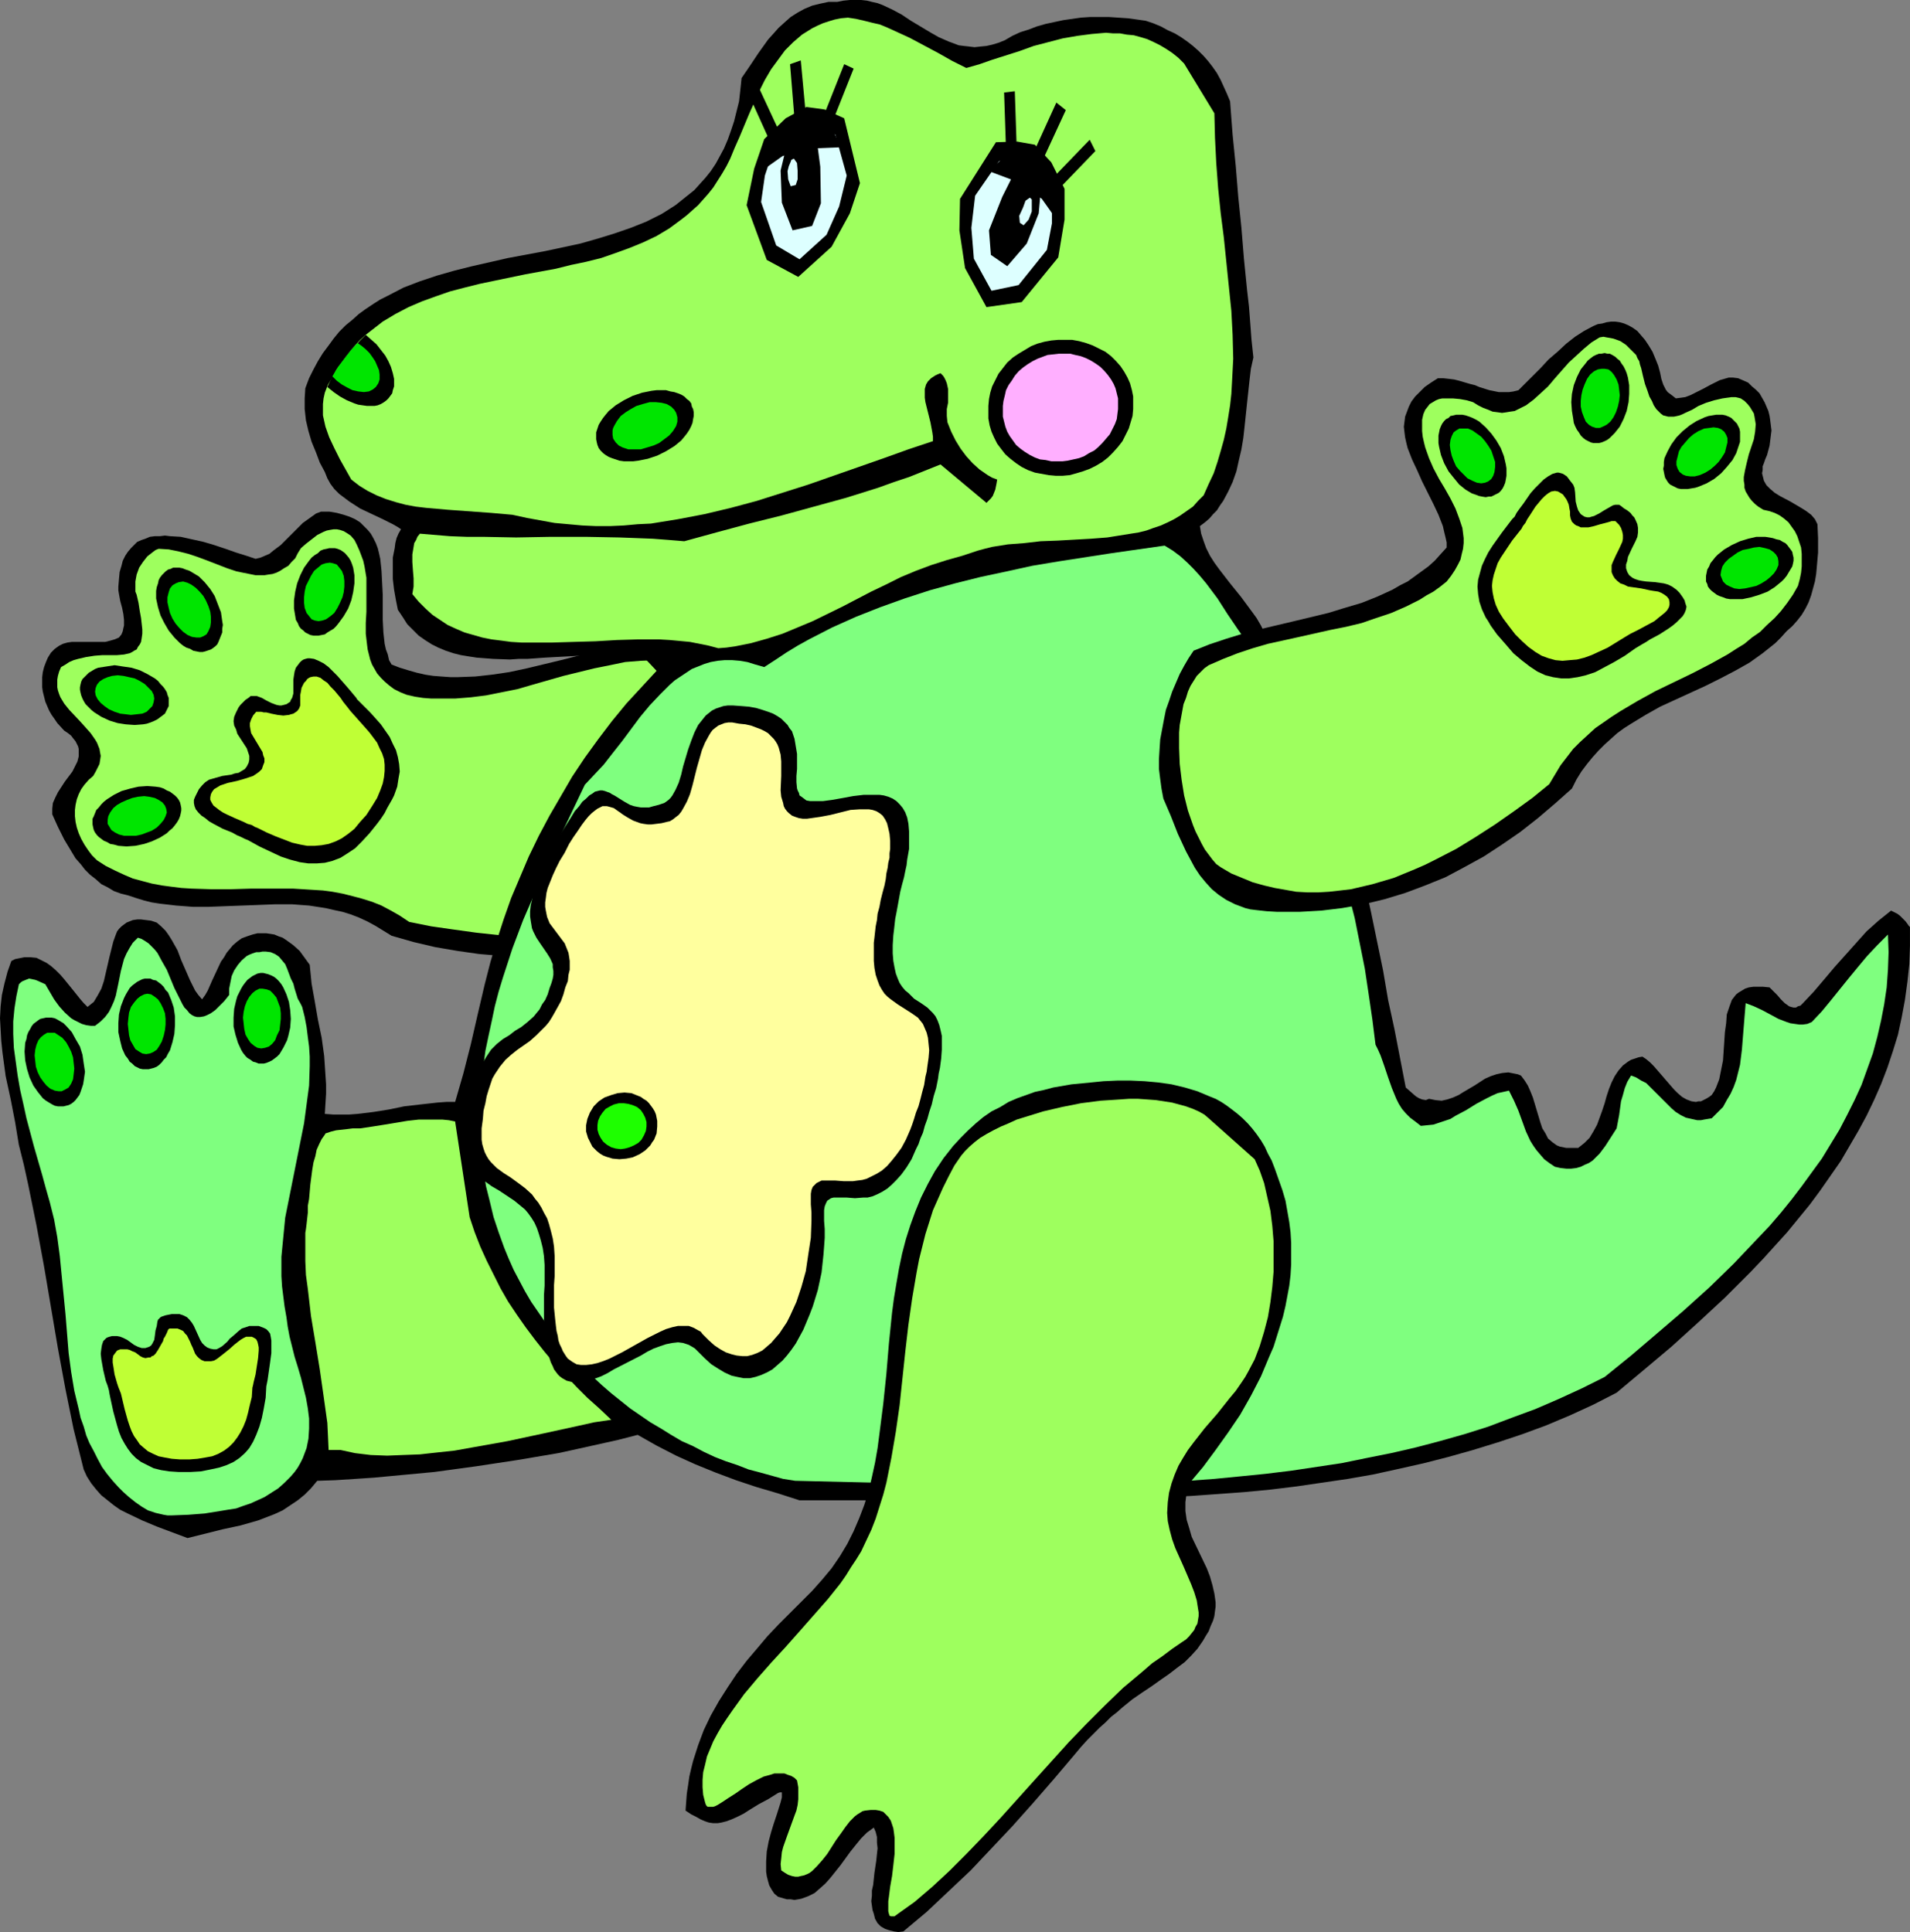 <?xml version="1.0" encoding="UTF-8" standalone="no"?>
<svg
   version="1.0"
   width="129.724mm"
   height="131.232mm"
   id="svg65"
   sodipodi:docname="Crocodile 1.wmf"
   xmlns:inkscape="http://www.inkscape.org/namespaces/inkscape"
   xmlns:sodipodi="http://sodipodi.sourceforge.net/DTD/sodipodi-0.dtd"
   xmlns="http://www.w3.org/2000/svg"
   xmlns:svg="http://www.w3.org/2000/svg">
  <rect width="100%" height="100%" fill="#808080" stroke="none"/>
  <sodipodi:namedview
     id="namedview65"
     pagecolor="#ffffff"
     bordercolor="#000000"
     borderopacity="0.25"
     inkscape:showpageshadow="2"
     inkscape:pageopacity="0.0"
     inkscape:pagecheckerboard="0"
     inkscape:deskcolor="#d1d1d1"
     inkscape:document-units="mm" />
  <defs
     id="defs1">
    <pattern
       id="WMFhbasepattern"
       patternUnits="userSpaceOnUse"
       width="6"
       height="6"
       x="0"
       y="0" />
  </defs>
  <path
     style="fill:#000000;fill-opacity:1;fill-rule:evenodd;stroke:none"
     d="m 30.381,150.576 v 0.969 l 0.162,0.969 0.323,1.777 0.485,1.777 0.323,1.616 0.162,1.454 v 1.454 l -0.162,0.646 -0.162,0.808 -0.323,0.808 -0.646,0.808 -1.131,0.485 -1.131,0.323 -1.293,0.323 h -1.131 -2.424 -2.586 -2.424 l -1.131,0.162 -1.131,0.323 -0.97,0.485 -1.131,0.808 -0.97,0.969 -0.808,1.292 -0.485,1.131 -0.485,1.292 -0.323,1.292 -0.162,1.292 v 2.585 l 0.162,1.131 0.646,2.585 0.485,1.131 0.485,1.131 0.646,1.131 0.808,1.131 0.646,0.969 1.778,1.939 0.97,0.646 0.808,0.646 0.485,0.646 0.646,0.808 0.323,0.646 0.323,0.646 0.162,0.646 v 0.646 1.292 l -0.323,1.292 -0.646,1.292 -0.646,1.292 -1.939,2.585 -1.778,2.747 -0.646,1.292 -0.646,1.454 -0.162,1.454 v 1.454 l 1.454,3.231 1.616,3.231 1.939,3.231 0.97,1.616 1.293,1.454 1.131,1.454 1.293,1.292 1.454,1.131 1.454,1.292 1.616,0.808 1.616,0.969 1.778,0.646 1.939,0.485 1.939,0.646 2.101,0.646 1.939,0.485 2.101,0.323 4.202,0.485 4.202,0.323 h 4.202 l 4.202,-0.162 8.565,-0.323 4.202,-0.162 h 4.363 l 4.363,0.323 4.202,0.646 2.101,0.485 2.262,0.485 2.101,0.646 2.101,0.808 2.101,0.969 2.101,1.131 2.101,1.292 2.101,1.292 5.656,1.616 5.494,1.292 5.656,0.969 5.656,0.808 5.656,0.485 5.656,0.162 h 5.494 l 5.494,-0.485 5.494,-0.646 5.494,-0.969 5.333,-1.292 5.333,-1.616 5.171,-1.939 2.424,-1.131 2.586,-1.131 2.586,-1.292 2.424,-1.454 2.424,-1.292 2.424,-1.616 1.131,-0.808 0.97,-0.969 0.97,-0.969 0.808,-0.969 1.454,-1.939 1.131,-2.1 0.97,-2.1 0.646,-2.262 0.485,-2.262 0.162,-2.262 0.162,-2.423 v -2.423 l -0.323,-5.008 -0.162,-2.423 -0.162,-2.423 -0.323,-4.847 -0.808,-2.585 -0.97,-2.423 -0.97,-2.262 -1.131,-2.423 -1.293,-2.1 -1.454,-2.262 -1.454,-2.1 -1.616,-1.939 -1.616,-1.777 -1.778,-1.777 -1.778,-1.777 -1.939,-1.616 -1.778,-1.454 -1.939,-1.292 -2.101,-1.292 -1.939,-1.131 -4.363,0.485 -4.363,0.646 -4.525,0.808 -4.202,0.969 -8.888,2.262 -8.726,2.1 -4.525,0.969 -4.363,0.646 -4.363,0.485 -4.363,0.162 h -2.101 l -2.262,-0.162 -2.101,-0.162 -2.101,-0.323 -2.101,-0.485 -2.262,-0.646 -2.101,-0.646 -2.101,-0.808 -0.646,-1.131 -0.323,-1.454 -0.485,-1.292 -0.323,-1.454 -0.323,-2.908 -0.162,-3.231 v -6.301 l -0.162,-3.231 -0.162,-3.07 -0.323,-3.07 -0.323,-1.454 -0.323,-1.292 -0.485,-1.292 -0.646,-1.292 -0.646,-1.131 -0.808,-0.969 -0.97,-0.969 -0.97,-0.969 -1.293,-0.808 -1.454,-0.646 -1.454,-0.485 -1.778,-0.485 -1.939,-0.323 h -2.101 l -1.293,0.485 -1.131,0.808 -2.262,1.616 -1.939,1.939 -1.778,1.777 -1.939,1.939 -1.939,1.454 -0.97,0.808 -1.131,0.485 -1.131,0.485 -1.293,0.323 -2.424,-0.808 -2.586,-0.808 -2.747,-0.969 -2.909,-0.969 -2.747,-0.808 -2.909,-0.646 -2.909,-0.646 -2.747,-0.162 -1.293,-0.162 -1.293,0.162 h -1.293 l -1.293,0.162 -1.131,0.485 -0.97,0.323 -1.131,0.485 -0.808,0.808 -0.808,0.808 -0.808,0.969 -0.646,0.969 -0.646,1.292 -0.323,1.292 -0.485,1.616 -0.162,1.777 z"
     id="path1" />
  <path
     style="fill:#9eff5e;fill-opacity:1;fill-rule:evenodd;stroke:none"
     d="m 15.675,171.256 -0.485,1.131 -0.323,1.131 -0.162,0.969 v 0.969 0.969 l 0.162,0.808 0.323,0.969 0.323,0.808 0.97,1.616 1.293,1.616 2.747,2.908 1.454,1.616 1.293,1.454 1.131,1.616 0.485,0.808 0.323,0.808 0.323,0.808 0.162,0.969 0.162,0.808 -0.162,1.131 -0.162,0.969 -0.485,0.969 -0.485,0.969 -0.646,1.131 -1.131,0.969 -1.131,1.292 -0.808,1.131 -0.646,1.292 -0.485,1.292 -0.323,1.454 -0.162,1.292 v 1.616 l 0.162,1.454 0.323,1.454 0.485,1.454 0.646,1.454 0.808,1.454 0.97,1.454 0.97,1.292 1.293,1.292 2.262,1.454 2.262,1.131 2.424,1.131 2.262,0.969 2.424,0.646 2.424,0.646 2.586,0.485 2.424,0.323 2.586,0.323 2.586,0.162 5.01,0.162 h 5.171 l 5.333,-0.162 h 5.171 5.333 l 5.171,0.323 2.586,0.162 2.424,0.323 2.586,0.485 2.586,0.646 2.424,0.646 2.586,0.808 2.424,0.969 2.424,1.292 2.262,1.292 2.424,1.616 5.656,1.131 5.656,0.808 5.818,0.808 5.979,0.646 5.818,0.323 5.979,0.162 2.909,-0.162 3.07,-0.162 2.747,-0.162 2.909,-0.485 2.909,-0.323 2.747,-0.646 2.747,-0.646 2.747,-0.808 2.747,-0.808 2.586,-1.131 2.424,-1.131 2.586,-1.292 2.424,-1.454 2.262,-1.616 2.262,-1.777 2.262,-1.777 1.939,-2.1 2.101,-2.1 1.939,-2.423 1.778,-2.585 0.485,-1.454 0.323,-1.292 0.323,-1.616 0.162,-1.616 0.162,-1.616 v -1.777 l -0.323,-3.716 -0.323,-1.939 -0.323,-1.939 -0.808,-3.877 -1.293,-3.877 -1.454,-3.877 -1.778,-3.716 -1.778,-3.393 -1.131,-1.616 -1.131,-1.616 -0.97,-1.454 -1.293,-1.292 -1.131,-1.292 -1.293,-0.969 -1.131,-0.969 -1.293,-0.969 -1.454,-0.646 -1.293,-0.485 -1.293,-0.323 -1.454,-0.162 -4.04,0.162 -4.04,0.323 -3.878,0.808 -4.04,0.808 -7.918,1.939 -7.918,2.262 -3.878,1.131 -4.04,0.808 -4.04,0.808 -3.878,0.485 -4.04,0.323 h -4.202 -1.939 l -2.101,-0.162 -2.101,-0.323 -2.101,-0.485 -1.616,-0.646 -1.616,-0.808 -1.293,-0.969 -1.131,-0.969 -0.97,-0.969 -0.97,-1.131 -0.646,-1.131 -0.646,-1.131 -0.485,-1.292 -0.323,-1.292 -0.323,-1.292 -0.162,-1.292 -0.323,-2.747 v -2.747 l 0.162,-2.908 v -5.816 -2.908 l -0.485,-2.908 -0.323,-1.454 -0.485,-1.292 -0.485,-1.292 -0.646,-1.454 -0.646,-1.292 -0.97,-1.131 -0.97,-0.646 -0.808,-0.485 -0.97,-0.323 -0.808,-0.162 h -0.808 l -0.97,0.162 -0.808,0.162 -0.808,0.323 -1.616,0.808 -1.454,1.131 -1.454,1.131 -1.293,1.131 -0.808,1.292 -0.646,1.292 -0.97,0.969 -0.808,0.969 -1.131,0.646 -0.97,0.646 -0.97,0.485 -0.97,0.323 -1.131,0.162 -0.97,0.162 h -1.131 -1.131 l -2.424,-0.485 -2.424,-0.485 -2.424,-0.808 -5.01,-1.939 -2.586,-0.969 -2.424,-0.808 -2.586,-0.646 -2.424,-0.485 -2.586,-0.162 -0.808,0.323 -0.646,0.485 -1.454,1.131 -1.131,1.454 -0.97,1.454 -0.646,1.777 -0.323,1.777 v 1.777 0.808 l 0.323,0.808 0.485,2.1 0.323,2.1 0.323,1.777 0.162,1.454 0.162,1.454 v 1.131 l -0.162,1.131 -0.162,0.969 -0.323,0.646 -0.485,0.646 -0.323,0.646 -0.646,0.323 -0.485,0.323 -0.646,0.323 -1.454,0.323 -1.778,0.162 H 28.28 26.341 l -2.101,0.162 -2.101,0.323 -2.101,0.485 -1.131,0.323 -1.131,0.485 -0.97,0.646 z"
     id="path2" />
  <path
     style="fill:#000000;fill-opacity:1;fill-rule:evenodd;stroke:none"
     d="m 257.913,10.34 1.939,-1.131 2.101,-0.969 2.101,-0.646 2.101,-0.808 2.262,-0.646 2.262,-0.485 2.262,-0.485 2.262,-0.323 2.262,-0.323 2.424,-0.162 h 2.424 2.262 l 4.848,0.323 2.424,0.323 2.262,0.323 1.939,0.646 1.939,0.808 1.778,0.969 1.778,0.808 1.616,0.969 1.616,1.131 1.454,1.131 1.454,1.292 1.293,1.292 1.131,1.292 1.131,1.454 1.131,1.616 0.97,1.777 0.808,1.777 0.808,1.777 0.808,1.939 0.323,4.362 0.323,4.201 0.808,8.078 0.646,7.917 0.808,7.917 0.646,7.917 0.808,8.078 0.485,4.201 0.323,4.201 0.323,4.362 0.485,4.524 -0.646,2.908 -0.323,2.747 -0.646,5.978 -0.646,6.139 -0.323,2.908 -0.485,2.908 -0.646,2.747 -0.646,2.908 -0.97,2.747 -1.131,2.423 -1.293,2.423 -0.808,1.131 -0.808,1.292 -0.97,0.969 -0.97,1.131 -1.131,0.969 -1.293,0.969 0.323,1.939 0.646,1.939 0.646,1.777 0.97,1.939 1.131,1.777 1.293,1.777 2.747,3.554 2.747,3.393 2.747,3.716 1.293,1.777 1.131,1.939 0.97,1.939 0.808,1.939 2.101,3.231 1.939,3.231 1.939,3.231 1.778,3.393 1.616,3.231 1.616,3.393 1.454,3.393 1.454,3.393 2.747,7.109 2.262,7.109 2.101,7.109 2.101,7.27 1.778,7.27 1.616,7.432 3.07,14.864 1.293,7.593 1.616,7.432 2.909,15.025 1.293,1.131 1.293,1.131 0.808,0.485 0.808,0.323 0.97,0.162 0.808,-0.323 0.808,-0.969 -0.808,0.969 1.616,0.323 1.616,0.162 1.454,-0.323 1.454,-0.485 1.454,-0.646 1.293,-0.808 2.747,-1.616 2.747,-1.777 1.454,-0.646 1.454,-0.485 1.454,-0.323 1.616,-0.162 1.616,0.323 0.808,0.162 0.808,0.323 0.97,1.292 0.808,1.292 0.646,1.454 0.646,1.616 0.97,3.231 0.97,3.231 0.485,1.454 0.808,1.292 0.646,1.292 1.131,0.969 1.131,0.808 0.808,0.323 0.808,0.162 0.808,0.162 h 0.97 0.97 1.131 l 1.616,-1.292 1.293,-1.292 0.97,-1.616 0.97,-1.777 0.646,-1.777 0.646,-1.777 0.646,-1.939 0.485,-1.777 0.646,-1.939 0.646,-1.616 0.808,-1.616 0.97,-1.454 1.131,-1.292 0.646,-0.485 0.646,-0.485 0.808,-0.485 0.97,-0.323 0.97,-0.323 0.97,-0.162 0.97,0.646 0.97,0.808 0.97,0.969 2.101,2.423 0.97,1.131 2.101,2.423 0.97,0.969 1.131,0.969 1.131,0.646 1.293,0.485 1.131,0.162 0.646,-0.162 h 0.646 l 0.646,-0.323 0.646,-0.323 0.808,-0.485 0.646,-0.485 0.646,-0.969 0.485,-0.969 0.808,-2.1 0.485,-2.423 0.485,-2.423 0.323,-4.847 0.162,-2.423 0.323,-2.262 0.162,-2.262 0.646,-1.939 0.646,-1.777 0.485,-0.646 0.646,-0.808 0.646,-0.485 0.808,-0.485 0.808,-0.485 0.97,-0.323 1.131,-0.162 h 1.293 1.293 l 1.616,0.162 0.97,0.969 0.97,0.969 0.97,1.131 0.97,0.969 1.131,0.808 0.485,0.162 0.646,0.162 h 0.646 l 0.485,-0.323 0.646,-0.162 0.646,-0.646 2.747,-2.908 2.747,-3.231 2.586,-3.07 2.747,-3.07 2.747,-3.07 2.747,-3.07 3.07,-2.747 3.232,-2.585 0.97,0.485 0.646,0.323 0.646,0.485 0.485,0.485 0.485,0.485 0.485,0.485 0.485,0.646 0.323,0.485 0.323,0.323 v 4.847 l -0.162,4.685 -0.485,4.524 -0.646,4.685 -0.808,4.362 -0.97,4.524 -1.293,4.201 -1.454,4.362 -1.616,4.201 -1.778,4.039 -1.939,4.039 -2.101,3.877 -2.262,3.877 -2.262,3.877 -2.586,3.716 -2.586,3.716 -2.747,3.716 -2.909,3.554 -2.909,3.554 -3.07,3.393 -3.07,3.393 -3.232,3.393 -6.626,6.624 -6.787,6.301 -6.949,6.301 -7.11,5.978 -6.949,5.816 -5.979,3.07 -5.979,2.747 -6.141,2.585 -6.141,2.262 -6.302,2.1 -6.302,1.939 -6.302,1.777 -6.302,1.616 -6.464,1.454 -6.626,1.454 -6.464,1.131 -6.626,0.969 -6.626,0.969 -6.626,0.808 -6.787,0.646 -6.626,0.485 -6.787,0.485 -6.787,0.323 -13.574,0.646 -13.574,0.162 -13.413,0.162 h -13.574 l -13.413,-0.162 h -6.626 -6.626 -13.09 l -5.494,-1.777 -5.494,-1.616 -5.333,-1.777 -5.171,-1.939 -5.171,-2.1 -5.01,-2.262 -5.01,-2.585 -4.848,-2.747 -5.01,1.292 -10.181,2.262 -5.171,1.131 -10.504,1.777 -10.666,1.616 -10.666,1.454 -5.171,0.485 -5.171,0.485 -5.171,0.485 -4.848,0.323 -5.01,0.323 -4.686,0.162 -1.616,1.939 -1.616,1.616 -1.778,1.454 -1.939,1.292 -1.939,1.292 -2.101,0.969 -2.101,0.808 -2.101,0.808 -4.525,1.292 -4.525,0.969 -4.525,1.131 -4.525,1.131 -3.878,-1.454 -3.878,-1.454 -3.878,-1.616 -3.717,-1.777 -1.939,-0.969 -1.616,-1.131 -1.616,-1.292 -1.616,-1.292 -1.293,-1.454 -1.293,-1.616 -1.131,-1.777 -0.808,-1.777 -1.293,-5.17 -1.293,-5.17 -2.101,-10.34 -1.939,-10.502 -1.778,-10.502 -1.778,-10.502 -1.939,-10.502 -2.101,-10.34 -1.131,-5.17 -1.293,-5.17 L 3.878,288.066 2.747,282.25 1.454,276.272 0.646,270.294 0.323,267.224 0.162,264.316 0,261.408 l 0.162,-3.07 0.323,-2.908 0.646,-2.908 0.808,-3.07 0.97,-2.747 0.97,-0.485 0.808,-0.162 1.616,-0.323 h 1.454 l 1.616,0.162 1.293,0.646 1.293,0.646 1.131,0.808 1.293,1.131 1.131,1.131 0.97,1.131 2.101,2.585 1.939,2.423 0.97,1.131 0.97,0.969 0.808,-0.646 0.808,-0.646 0.485,-0.808 0.485,-0.808 0.97,-1.777 0.646,-1.939 0.485,-2.1 0.485,-2.1 0.485,-2.1 0.485,-1.939 0.485,-1.939 0.646,-1.777 0.323,-0.808 0.485,-0.646 0.646,-0.646 0.646,-0.485 0.646,-0.485 0.808,-0.323 0.808,-0.323 1.131,-0.162 h 0.97 l 1.293,0.162 1.293,0.162 1.454,0.485 1.131,0.969 1.131,1.131 0.808,1.131 0.808,1.292 1.454,2.585 0.97,2.585 1.131,2.585 1.131,2.585 0.646,1.292 0.646,1.292 0.808,1.131 0.97,1.131 0.808,-1.131 0.646,-1.131 1.131,-2.585 1.131,-2.423 1.131,-2.423 0.808,-1.131 0.646,-1.131 0.808,-0.969 0.808,-0.969 1.131,-0.969 1.131,-0.808 1.293,-0.485 1.454,-0.485 1.293,-0.323 h 1.131 1.131 l 1.131,0.162 0.97,0.162 1.131,0.485 0.97,0.323 0.97,0.646 1.778,1.292 1.616,1.454 1.293,1.777 1.293,1.777 0.485,4.847 0.808,4.524 0.808,4.685 0.97,4.685 0.646,4.685 0.323,4.847 0.162,2.423 v 2.423 l -0.162,2.585 -0.162,2.585 2.101,0.162 h 2.101 2.101 l 2.101,-0.162 4.04,-0.485 4.04,-0.646 3.878,-0.808 4.202,-0.485 4.363,-0.485 2.262,-0.162 h 2.262 l 2.101,-7.27 1.939,-7.593 1.778,-7.755 1.778,-7.593 1.454,-5.655 1.616,-5.493 1.778,-5.493 1.939,-5.493 2.262,-5.332 2.262,-5.332 2.586,-5.332 2.747,-5.17 2.909,-5.008 2.909,-5.008 3.232,-4.847 3.394,-4.685 3.555,-4.685 3.717,-4.524 3.878,-4.201 3.878,-4.201 -2.586,-2.747 -1.939,-0.485 -2.101,-0.323 -2.101,-0.162 -1.939,-0.162 -4.363,-0.162 -4.525,0.162 -9.05,0.485 -4.525,0.323 h -2.262 l -2.262,0.162 -4.363,-0.162 -2.101,-0.162 -2.101,-0.162 -2.101,-0.323 -1.939,-0.323 -1.939,-0.485 -1.939,-0.646 -1.939,-0.808 -1.616,-0.808 -1.778,-1.131 -1.616,-1.131 -1.454,-1.454 -1.454,-1.454 -1.131,-1.777 -1.293,-1.939 -0.485,-2.423 -0.485,-2.747 -0.323,-2.747 v -2.747 -2.747 l 0.485,-2.423 0.162,-1.292 0.323,-1.292 0.485,-1.131 0.646,-1.131 -0.97,-0.646 -1.131,-0.646 -2.586,-1.292 -2.747,-1.292 -3.07,-1.454 -2.747,-1.777 -1.293,-0.969 -1.293,-0.969 -1.293,-1.292 -0.97,-1.292 -0.808,-1.454 -0.646,-1.616 -1.293,-2.423 -0.97,-2.585 -1.131,-2.747 -0.808,-2.747 -0.646,-2.747 -0.323,-2.908 v -2.747 l 0.162,-2.585 0.97,-2.585 1.131,-2.262 1.131,-2.1 1.293,-2.1 1.454,-1.939 1.293,-1.777 1.454,-1.777 1.616,-1.616 1.778,-1.454 1.616,-1.454 1.778,-1.292 1.939,-1.292 1.778,-1.131 1.939,-0.969 4.04,-2.1 4.202,-1.616 4.363,-1.454 4.525,-1.292 4.525,-1.131 9.211,-2.1 9.534,-1.777 4.525,-0.969 4.525,-0.969 4.525,-1.292 4.202,-1.292 4.202,-1.454 4.04,-1.616 3.878,-1.939 1.778,-1.131 1.778,-1.131 1.616,-1.292 1.616,-1.292 1.616,-1.292 1.454,-1.616 1.454,-1.616 1.293,-1.616 1.293,-1.939 0.97,-1.777 1.131,-2.1 0.97,-2.262 0.808,-2.262 0.808,-2.423 0.646,-2.585 0.646,-2.585 0.323,-2.908 0.323,-3.07 2.101,-3.07 2.262,-3.393 2.424,-3.393 1.454,-1.616 1.293,-1.454 1.616,-1.454 1.454,-1.292 1.778,-1.131 1.778,-0.969 1.939,-0.808 1.939,-0.485 2.262,-0.485 h 2.262 L 216.544,0.162 218.16,0 h 1.454 1.454 l 1.454,0.162 1.293,0.323 1.454,0.323 1.293,0.485 2.424,1.131 2.424,1.292 2.424,1.616 2.424,1.454 2.424,1.454 2.262,1.292 2.586,1.131 1.293,0.485 1.293,0.485 1.293,0.162 1.454,0.162 1.293,0.162 1.454,-0.162 1.616,-0.162 1.454,-0.323 1.616,-0.485 z"
     id="path3" />
  <path
     style="fill:#9eff5e;fill-opacity:1;fill-rule:evenodd;stroke:none"
     d="m 248.056,17.449 3.394,-0.969 3.232,-1.131 3.555,-1.131 3.555,-1.131 3.555,-1.292 3.717,-0.969 3.717,-0.969 3.717,-0.646 3.717,-0.485 3.717,-0.323 1.778,0.162 h 1.778 l 1.778,0.323 1.778,0.162 1.778,0.485 1.616,0.485 1.778,0.808 1.616,0.808 1.616,0.969 1.454,0.969 1.616,1.292 1.454,1.454 7.757,12.763 0.162,6.301 0.323,6.463 0.485,6.463 0.646,6.301 0.808,6.301 0.646,6.301 0.646,6.301 0.646,6.301 0.323,6.139 0.162,6.139 -0.323,6.139 -0.162,2.908 -0.323,2.908 -0.485,3.07 -0.485,2.908 -0.646,2.908 -0.808,2.908 -0.808,2.747 -0.97,2.908 -1.293,2.747 -1.293,2.908 -1.454,1.454 -1.293,1.454 -1.616,1.131 -1.616,1.131 -1.616,0.969 -1.616,0.808 -1.778,0.808 -1.939,0.646 -1.778,0.646 -1.939,0.485 -4.04,0.646 -4.04,0.646 -4.202,0.323 -8.565,0.485 -4.363,0.162 -4.202,0.485 -4.202,0.323 -4.04,0.646 -1.939,0.485 -1.778,0.485 -1.939,0.646 -1.939,0.646 -4.04,1.131 -4.04,1.292 -3.878,1.454 -3.878,1.616 -3.878,1.939 -3.717,1.777 -7.434,3.877 -7.595,3.716 -3.878,1.616 -3.878,1.616 -4.04,1.292 -4.04,1.131 -4.04,0.808 -2.262,0.323 -2.101,0.162 -2.424,-0.646 -2.424,-0.485 -2.424,-0.485 -5.171,-0.485 -2.747,-0.162 h -5.333 l -5.494,0.162 -5.494,0.323 -5.656,0.162 -5.333,0.162 h -5.494 -2.586 l -2.586,-0.162 -2.424,-0.323 -2.586,-0.323 -2.424,-0.485 -2.262,-0.646 -2.262,-0.646 -2.262,-0.969 -2.101,-0.969 -1.939,-1.292 -1.939,-1.292 -1.778,-1.616 -1.778,-1.777 -1.616,-1.939 0.323,-1.939 v -2.1 l -0.162,-1.939 -0.162,-2.262 v -1.939 l 0.323,-1.939 0.162,-0.969 0.485,-0.808 0.323,-0.808 0.646,-0.808 3.878,0.323 3.878,0.323 4.202,0.162 h 4.202 l 8.565,0.162 8.888,-0.162 h 8.888 l 8.726,0.162 4.363,0.162 4.202,0.162 4.202,0.323 3.878,0.323 8.242,-2.262 8.403,-2.262 8.403,-2.1 8.242,-2.262 8.242,-2.262 8.242,-2.585 4.04,-1.454 3.878,-1.292 4.04,-1.616 4.04,-1.616 11.797,9.855 0.485,-0.485 0.646,-0.646 0.485,-0.646 0.323,-0.808 0.323,-0.808 0.162,-0.808 0.162,-0.808 0.162,-0.969 -1.293,-0.485 -1.131,-0.646 -2.101,-1.454 -1.778,-1.616 -1.616,-1.777 -1.454,-1.939 -1.293,-2.1 -1.131,-2.262 -0.97,-2.423 -0.162,-1.616 v -1.777 l 0.323,-1.616 v -1.777 -1.777 l -0.323,-1.454 -0.323,-0.808 -0.323,-0.646 -0.323,-0.485 -0.646,-0.646 -0.808,0.323 -0.646,0.323 -0.97,0.646 -0.808,0.808 -0.485,0.808 -0.323,1.131 v 1.131 1.131 l 0.162,1.131 0.646,2.585 0.646,2.585 0.485,2.585 0.162,1.131 v 1.131 l -6.302,2.1 -6.302,2.262 -6.464,2.262 -3.232,1.131 -3.232,1.131 -6.464,2.262 -6.626,2.1 -6.626,2.1 -6.626,1.777 -6.787,1.616 -6.787,1.292 -6.949,1.131 -3.394,0.162 -3.555,0.323 -3.555,0.162 h -3.555 l -3.555,-0.162 -3.555,-0.323 -3.555,-0.323 -3.555,-0.646 -3.555,-0.646 -3.717,-0.808 -5.494,-0.485 -11.15,-0.808 -5.494,-0.485 -2.747,-0.323 -2.586,-0.485 -2.424,-0.646 -2.586,-0.808 -2.424,-0.969 -2.262,-1.131 -2.101,-1.292 -2.101,-1.616 -1.454,-2.585 -1.454,-2.585 -1.454,-2.908 -1.293,-2.747 -0.97,-2.747 -0.323,-1.454 -0.323,-1.454 v -1.454 -1.454 l 0.162,-1.454 0.323,-1.454 0.808,-2.1 1.131,-1.777 0.97,-1.939 1.131,-1.616 1.293,-1.777 1.131,-1.454 1.293,-1.454 1.293,-1.454 1.454,-1.292 1.454,-1.131 2.909,-2.262 3.232,-1.939 3.394,-1.777 3.394,-1.454 3.555,-1.292 3.717,-1.292 3.717,-0.969 3.878,-0.969 3.878,-0.808 7.757,-1.616 7.918,-1.454 3.878,-0.969 3.878,-0.808 3.878,-0.969 3.717,-1.292 3.555,-1.292 3.555,-1.454 3.394,-1.616 3.232,-1.939 3.07,-2.262 1.454,-1.131 1.454,-1.292 1.454,-1.292 1.293,-1.454 1.293,-1.454 1.293,-1.616 1.131,-1.777 1.131,-1.777 1.131,-1.939 0.97,-1.939 1.131,-2.747 1.293,-2.908 2.424,-5.816 1.293,-2.908 1.293,-2.908 1.454,-2.908 1.616,-2.747 1.778,-2.423 1.778,-2.423 2.101,-2.1 1.131,-0.969 1.131,-0.969 1.293,-0.808 1.293,-0.808 1.293,-0.646 1.454,-0.646 1.454,-0.485 1.616,-0.485 1.616,-0.323 1.778,-0.162 2.101,0.323 2.101,0.485 1.939,0.485 2.101,0.485 1.939,0.808 1.778,0.808 3.878,1.777 7.272,3.878 3.717,2.1 z"
     id="path4" />
  <path
     style="fill:#000000;fill-opacity:1;fill-rule:evenodd;stroke:none"
     d="m 101.161,97.261 -0.323,-1.454 -0.485,-1.616 -0.646,-1.454 -0.808,-1.454 -1.131,-1.454 -1.131,-1.454 -1.293,-1.131 -1.454,-1.292 -1.454,1.454 -1.293,1.454 -1.454,1.454 -2.424,3.231 -1.131,1.939 -1.131,1.777 -0.97,2.1 1.616,1.293 1.616,1.131 1.778,0.969 1.939,0.808 0.97,0.323 1.131,0.162 1.131,0.162 h 0.97 0.97 l 0.808,-0.162 0.808,-0.323 0.808,-0.485 0.646,-0.485 0.485,-0.485 0.485,-0.646 0.485,-0.646 0.162,-0.808 0.323,-0.969 v -0.808 z"
     id="path5" />
  <path
     style="fill:#00e500;fill-opacity:1;fill-rule:evenodd;stroke:none"
     d="m 97.445,96.13 -0.162,-1.131 -0.485,-1.131 -0.485,-1.131 -0.646,-0.969 -0.808,-1.131 -0.97,-0.969 -0.97,-0.808 -1.131,-0.808 -1.778,1.939 -1.616,2.1 -1.616,2.1 -1.454,2.423 1.131,1.131 1.293,0.969 1.454,0.808 1.293,0.646 1.454,0.323 1.454,0.162 1.293,-0.162 0.97,-0.485 0.808,-0.646 0.646,-0.969 0.162,-0.485 0.162,-0.485 z"
     id="path6" />
  <path
     style="fill:#7fff7f;fill-opacity:1;fill-rule:evenodd;stroke:none"
     d="m 323.684,169.479 2.747,5.655 2.747,5.816 2.747,5.816 2.424,5.978 2.262,5.978 2.262,5.978 2.101,6.139 1.939,6.139 1.616,6.139 1.616,6.301 1.616,6.301 1.293,6.463 1.293,6.463 0.97,6.463 0.97,6.624 0.808,6.463 0.646,1.292 0.646,1.454 0.97,2.747 0.97,2.908 0.97,2.747 1.131,2.747 0.646,1.292 0.808,1.292 0.97,1.131 1.131,1.131 1.293,0.969 1.454,1.131 1.616,-0.162 1.616,-0.162 1.454,-0.485 1.454,-0.485 1.454,-0.485 1.293,-0.808 2.747,-1.454 2.586,-1.616 2.747,-1.454 1.293,-0.646 1.454,-0.646 1.454,-0.323 1.454,-0.323 1.293,2.585 1.131,2.585 1.939,5.332 1.131,2.423 0.808,1.292 0.808,1.131 0.97,1.131 0.97,1.131 1.293,0.969 1.454,0.969 1.454,0.323 1.454,0.162 h 1.293 l 1.293,-0.162 1.131,-0.323 0.97,-0.485 1.131,-0.485 0.97,-0.646 0.808,-0.808 0.97,-0.969 1.454,-1.939 1.454,-2.262 1.454,-2.262 0.646,-3.393 0.485,-3.554 0.485,-1.616 0.485,-1.777 0.646,-1.616 0.97,-1.616 1.293,0.485 1.293,0.808 1.293,0.646 1.131,1.131 2.101,2.1 2.101,2.1 1.131,1.131 1.131,0.969 1.293,0.808 1.293,0.646 1.454,0.323 1.454,0.323 h 0.97 l 0.808,-0.162 0.97,-0.162 0.97,-0.162 1.454,-1.454 1.454,-1.454 0.97,-1.777 0.97,-1.616 0.808,-1.777 0.646,-1.777 0.485,-1.939 0.485,-1.939 0.485,-3.877 0.323,-4.039 0.323,-4.039 0.323,-3.877 2.101,0.808 2.101,0.969 2.101,1.131 2.101,1.131 2.101,0.808 0.97,0.323 1.131,0.162 1.131,0.162 h 0.97 l 1.131,-0.162 1.131,-0.485 2.586,-2.747 2.262,-2.747 4.686,-5.816 2.262,-2.747 2.424,-2.908 2.586,-2.747 2.747,-2.747 0.162,4.524 -0.162,4.524 -0.323,4.524 -0.646,4.362 -0.808,4.201 -0.97,4.201 -1.131,4.201 -1.454,4.039 -1.454,4.039 -1.778,3.877 -1.939,3.877 -1.939,3.716 -2.262,3.716 -2.262,3.716 -2.586,3.554 -2.586,3.554 -2.586,3.393 -2.747,3.393 -2.909,3.393 -3.07,3.231 -3.07,3.231 -3.07,3.231 -6.302,6.139 -6.626,5.978 -6.787,5.816 -6.626,5.655 -6.787,5.493 -5.818,2.908 -5.979,2.747 -5.979,2.585 -6.141,2.262 -5.979,2.262 -6.141,1.939 -6.302,1.777 -6.141,1.616 -6.302,1.454 -6.464,1.292 -6.302,1.292 -6.464,0.969 -6.464,0.969 -6.626,0.808 -6.464,0.646 -6.626,0.646 -6.626,0.485 -6.626,0.323 -13.413,0.485 -13.413,0.162 -13.413,0.162 -13.574,-0.162 -13.574,-0.323 -26.987,-0.646 -3.07,-0.485 -2.909,-0.808 -2.909,-0.808 -3.07,-0.808 -2.909,-1.131 -2.909,-0.969 -2.909,-1.131 -2.747,-1.292 -2.747,-1.454 -2.909,-1.292 -2.747,-1.616 -2.586,-1.616 -2.747,-1.616 -2.586,-1.777 -2.586,-1.777 -2.424,-1.939 -2.424,-1.939 -2.424,-2.1 -2.262,-2.1 -2.262,-2.262 -2.262,-2.1 -1.939,-2.423 -2.101,-2.262 -1.939,-2.585 -1.778,-2.423 -1.778,-2.585 -1.778,-2.585 -1.616,-2.747 -1.454,-2.747 -1.454,-2.747 -1.293,-2.908 -1.131,-2.747 -1.454,-4.039 -1.293,-3.877 -0.97,-4.039 -0.97,-3.877 -0.646,-3.877 -0.485,-3.877 -0.323,-3.877 -0.162,-3.877 v -3.877 l 0.162,-3.877 0.323,-3.877 0.485,-3.877 0.485,-3.716 0.808,-3.877 0.808,-3.716 0.808,-3.877 0.97,-3.716 1.131,-3.716 2.424,-7.432 2.747,-7.27 3.07,-7.109 3.07,-7.109 3.232,-6.947 3.232,-6.786 3.232,-6.786 2.424,-2.585 2.424,-2.585 2.262,-2.908 2.424,-3.07 4.686,-6.301 2.424,-2.908 2.586,-2.747 2.586,-2.585 1.293,-1.131 1.454,-0.969 1.454,-0.969 1.454,-0.969 1.616,-0.646 1.616,-0.646 1.616,-0.485 1.778,-0.323 1.778,-0.162 h 1.939 l 1.939,0.162 1.939,0.323 2.101,0.646 2.262,0.646 2.747,-1.777 2.909,-1.939 2.909,-1.777 2.909,-1.616 5.979,-3.07 6.141,-2.747 6.141,-2.423 6.302,-2.262 6.464,-2.1 6.464,-1.777 6.464,-1.616 6.787,-1.454 6.626,-1.454 6.787,-1.131 13.574,-2.1 13.574,-1.939 2.101,1.292 1.939,1.454 1.778,1.616 1.616,1.616 1.616,1.777 1.616,1.939 2.909,3.877 2.586,4.039 2.747,4.039 2.747,3.877 z"
     id="path7" />
  <path
     style="fill:#7fff7f;fill-opacity:1;fill-rule:evenodd;stroke:none"
     d="m 58.822,255.43 v -1.616 l 0.323,-1.616 0.323,-1.616 0.646,-1.454 0.97,-1.454 0.97,-1.131 1.293,-1.131 0.646,-0.323 0.808,-0.323 0.97,-0.323 h 0.808 l 0.808,-0.162 h 0.808 l 1.293,0.162 1.131,0.485 0.97,0.646 0.808,0.969 0.808,0.969 0.485,1.131 0.97,2.585 0.646,1.292 0.323,1.292 0.808,2.585 0.646,1.131 0.485,0.969 0.646,2.585 0.485,2.585 0.323,2.585 0.323,2.423 0.162,2.585 v 2.423 l -0.162,5.008 -0.646,4.847 -0.646,4.847 -1.939,9.694 -1.939,9.694 -0.97,4.847 -0.485,5.008 -0.485,5.008 v 2.423 2.585 l 0.162,2.585 0.323,2.585 0.323,2.585 0.485,2.747 0.323,2.423 0.485,2.585 0.646,2.585 0.646,2.585 0.808,2.585 0.808,2.747 1.293,5.17 0.485,2.747 0.323,2.585 v 2.585 l -0.162,2.585 -0.485,2.423 -0.485,1.292 -0.485,1.292 -0.646,1.292 -0.646,1.131 -0.808,1.131 -0.97,1.131 -1.616,1.616 -1.616,1.454 -1.778,1.131 -1.778,1.131 -1.778,0.808 -1.778,0.808 -1.939,0.646 -1.778,0.646 -2.101,0.323 -1.939,0.323 -4.04,0.646 -4.202,0.323 -4.202,0.162 h -1.131 l -0.97,-0.162 -2.101,-0.485 -1.939,-0.646 -1.616,-0.969 -1.616,-1.131 -1.616,-1.292 -1.454,-1.292 -1.293,-1.292 -1.454,-1.616 -1.454,-1.777 -1.293,-1.777 -1.131,-2.1 -0.97,-1.939 -1.131,-2.1 -0.808,-1.939 -0.646,-2.262 -0.808,-2.262 -0.485,-2.262 -1.131,-4.685 -0.808,-4.847 -0.646,-4.847 -0.808,-10.017 -0.97,-9.855 -0.485,-5.008 -0.646,-4.847 -0.808,-4.524 -1.131,-4.524 -0.97,-3.393 -0.97,-3.554 -2.101,-7.27 -1.939,-7.27 -0.808,-3.716 -0.808,-3.554 -0.646,-3.716 -0.485,-3.554 -0.485,-3.554 -0.162,-3.554 v -3.231 l 0.323,-3.393 0.485,-3.07 0.646,-3.07 0.485,-0.485 0.485,-0.323 0.808,-0.323 0.808,-0.323 0.808,0.162 0.808,0.162 0.808,0.323 1.778,0.808 1.131,1.939 1.131,1.939 1.293,1.777 1.454,1.616 1.616,1.454 0.808,0.485 0.97,0.485 0.97,0.485 1.131,0.323 1.131,0.162 h 1.131 l 1.454,-1.131 1.131,-1.131 0.97,-1.292 0.646,-1.292 0.646,-1.454 0.485,-1.454 0.646,-3.07 0.646,-3.231 0.808,-3.07 0.646,-1.454 0.808,-1.454 0.808,-1.292 1.293,-1.292 0.97,0.323 0.808,0.485 0.97,0.646 0.808,0.808 0.646,0.646 0.808,0.969 1.131,2.1 1.293,2.262 1.939,4.685 1.131,2.262 0.97,1.939 0.485,0.808 0.646,0.646 0.646,0.808 0.646,0.485 0.646,0.323 0.646,0.162 h 0.808 l 0.97,-0.162 0.808,-0.323 0.97,-0.485 1.131,-0.808 0.97,-0.969 1.293,-1.292 z"
     id="path8" />
  <path
     style="fill:#9eff5e;fill-opacity:1;fill-rule:evenodd;stroke:none"
     d="m 120.553,312.462 1.293,3.877 1.454,3.716 1.616,3.554 1.778,3.554 1.778,3.554 1.939,3.393 2.262,3.393 2.262,3.231 2.424,3.231 2.424,3.07 2.586,3.07 2.747,2.908 2.909,3.07 2.747,2.747 3.07,2.747 3.07,2.908 -4.363,0.646 -4.363,0.969 -8.888,1.939 -9.05,1.939 -9.05,1.616 -4.525,0.808 -4.525,0.485 -4.363,0.485 -4.363,0.162 -4.04,0.162 -4.202,-0.162 -4.04,-0.485 -3.717,-0.808 h -3.07 l -0.162,-3.554 -0.162,-3.393 -0.97,-6.947 -0.97,-6.786 -1.131,-6.947 -1.131,-6.786 -0.808,-6.947 -0.485,-3.554 -0.162,-3.554 v -3.716 -3.554 l 0.162,-0.969 0.162,-1.292 0.162,-1.454 0.162,-1.454 v -1.777 l 0.323,-1.777 0.323,-3.716 0.485,-3.716 0.323,-1.939 0.485,-1.616 0.323,-1.616 0.646,-1.454 0.646,-1.292 0.808,-1.131 0.162,-0.323 0.485,-0.162 0.97,-0.323 1.293,-0.323 1.454,-0.162 1.454,-0.162 1.293,-0.162 h 1.131 0.485 0.323 l 3.232,-0.485 3.07,-0.485 2.909,-0.485 2.909,-0.485 2.909,-0.323 h 3.07 3.07 l 1.616,0.162 1.616,0.323 z"
     id="path9" />
  <path
     style="fill:#000000;fill-opacity:1;fill-rule:evenodd;stroke:none"
     d="m 327.24,300.022 0.97,2.747 0.97,2.747 0.808,2.747 0.485,2.747 0.485,2.747 0.323,2.585 0.162,2.747 v 2.747 2.747 l -0.162,2.747 -0.323,2.747 -0.485,2.585 -0.485,2.585 -0.646,2.747 -0.808,2.585 -0.808,2.585 -0.808,2.585 -1.131,2.585 -2.101,5.008 -2.586,5.008 -2.747,4.847 -3.07,4.524 -3.232,4.524 -3.232,4.362 -3.394,4.039 -0.485,1.292 -0.323,1.292 -0.162,1.131 -0.162,1.292 v 1.131 1.131 l 0.323,2.262 0.646,2.1 0.646,2.262 1.939,4.039 1.939,4.039 0.808,2.1 0.646,2.262 0.485,2.1 0.323,2.262 v 1.131 l -0.162,1.131 -0.162,1.292 -0.323,1.131 -0.646,1.454 -0.485,1.292 -0.808,1.292 -0.646,1.131 -1.454,2.1 -1.616,1.777 -1.616,1.616 -1.939,1.454 -2.101,1.616 -2.101,1.454 -2.262,1.616 -2.424,1.616 -2.586,1.777 -2.586,2.1 -1.454,1.292 -1.454,1.131 -1.454,1.454 -1.454,1.292 -1.616,1.616 -1.616,1.616 -1.616,1.777 -1.616,1.939 -5.333,6.301 -5.333,6.139 -5.333,5.978 -5.333,5.655 -5.333,5.655 -5.656,5.332 -5.656,5.332 -5.979,5.008 -1.293,0.162 -1.131,-0.162 -1.293,-0.323 -0.97,-0.323 -1.131,-0.646 -0.808,-0.808 -0.646,-1.131 -0.323,-1.292 -0.323,-0.969 -0.162,-1.131 -0.162,-1.131 0.162,-1.454 v -1.292 l 0.323,-1.454 0.323,-3.07 0.485,-3.231 0.162,-1.616 0.162,-1.454 -0.162,-1.454 v -1.454 l -0.323,-1.292 -0.485,-1.131 -1.778,1.292 -1.454,1.454 -1.454,1.777 -1.293,1.616 -2.586,3.554 -1.293,1.616 -1.293,1.616 -1.293,1.454 -1.454,1.292 -1.293,1.131 -1.616,0.808 -1.778,0.646 -0.808,0.162 -0.97,0.162 -0.97,-0.162 h -0.97 l -1.131,-0.323 -1.131,-0.323 -0.97,-0.808 -0.646,-0.969 -0.646,-1.131 -0.323,-1.131 -0.323,-1.292 -0.162,-1.131 v -1.292 -1.292 l 0.162,-2.585 0.485,-2.585 0.646,-2.423 0.646,-2.1 0.162,-0.485 0.162,-0.485 0.485,-1.454 0.97,-3.07 0.323,-1.292 v -0.485 -0.485 -0.323 h -0.323 -0.162 l -0.485,0.162 -1.293,0.808 -1.293,0.808 -2.424,1.292 -2.101,1.292 -1.778,1.131 -1.616,0.808 -1.454,0.646 -1.293,0.485 -1.293,0.323 -0.97,0.162 h -1.131 l -1.131,-0.162 -0.97,-0.323 -1.131,-0.485 -1.131,-0.646 -1.293,-0.646 -1.454,-0.969 0.162,-2.262 0.162,-2.1 0.323,-2.1 0.323,-2.262 0.485,-2.1 0.485,-1.939 1.293,-4.039 1.454,-3.877 1.778,-3.716 2.101,-3.716 2.262,-3.554 2.262,-3.393 2.586,-3.393 2.747,-3.231 2.586,-3.07 2.909,-3.07 2.909,-2.908 5.656,-5.655 2.586,-2.908 2.424,-2.908 2.101,-3.07 1.939,-3.231 1.616,-3.231 1.454,-3.393 1.293,-3.393 1.131,-3.554 0.808,-3.554 0.808,-3.716 0.646,-3.716 0.485,-3.716 0.97,-7.593 0.808,-7.755 0.646,-7.755 0.808,-7.917 0.485,-3.716 0.646,-3.877 0.646,-3.716 0.808,-3.877 0.97,-3.716 1.131,-3.554 1.293,-3.554 1.454,-3.554 1.778,-3.554 1.778,-3.231 2.262,-3.393 2.424,-3.07 1.939,-2.1 1.939,-1.939 1.939,-1.777 1.939,-1.616 2.101,-1.454 2.262,-1.131 2.101,-1.292 2.262,-0.969 2.262,-0.808 2.262,-0.808 2.262,-0.485 2.424,-0.646 4.686,-0.808 5.01,-0.485 3.232,-0.323 3.555,-0.162 h 3.394 l 3.555,0.162 3.555,0.323 3.394,0.485 3.394,0.808 3.232,0.969 3.07,1.292 1.616,0.646 1.454,0.808 1.454,0.969 1.293,0.969 1.454,1.131 1.293,1.131 1.293,1.292 1.131,1.292 1.131,1.454 1.131,1.616 0.97,1.616 0.808,1.777 0.97,1.777 z"
     id="path10" />
  <path
     style="fill:#9eff5e;fill-opacity:1;fill-rule:evenodd;stroke:none"
     d="m 318.675,354.953 -1.454,2.1 -1.616,1.939 -3.07,3.877 -3.232,3.716 -2.909,3.716 -1.454,1.939 -1.293,2.1 -1.131,1.939 -0.97,2.262 -0.808,2.262 -0.646,2.423 -0.323,2.423 -0.162,2.747 0.162,2.1 0.485,2.262 0.646,2.423 0.808,2.262 2.101,4.685 1.939,4.524 0.808,2.1 0.646,2.1 0.323,2.1 0.162,0.969 v 0.969 l -0.162,0.969 -0.162,0.969 -0.485,0.808 -0.323,0.808 -0.646,0.808 -0.646,0.808 -0.808,0.808 -0.97,0.646 -2.586,1.777 -2.586,1.939 -2.586,1.777 -2.424,2.1 -5.01,4.201 -4.686,4.524 -4.686,4.685 -4.525,4.685 -8.888,9.855 -4.363,4.847 -4.363,4.847 -4.363,4.685 -4.363,4.524 -4.363,4.362 -4.363,4.039 -2.262,1.939 -2.262,1.939 -2.262,1.616 -2.262,1.616 -0.646,0.485 h -0.485 -0.485 l -0.323,-0.162 -0.162,-0.485 -0.162,-0.646 v -0.646 -0.969 -0.969 l 0.162,-1.131 0.323,-2.585 0.485,-2.747 0.323,-2.747 0.323,-2.908 v -2.747 -1.454 l -0.162,-1.292 -0.162,-1.131 -0.323,-0.969 -0.323,-0.969 -0.646,-0.969 -0.646,-0.646 -0.646,-0.646 -0.97,-0.323 -0.97,-0.162 h -1.293 l -1.454,0.162 -0.646,0.162 -1.293,0.808 -0.646,0.485 -1.293,1.292 -1.131,1.454 -1.131,1.616 -1.293,1.777 -2.262,3.554 -1.293,1.616 -1.293,1.454 -1.293,1.292 -0.646,0.485 -0.646,0.323 -0.808,0.323 -0.808,0.162 -0.646,0.162 h -0.808 l -0.808,-0.162 -0.97,-0.323 -0.808,-0.485 -0.97,-0.646 -0.162,-1.616 0.162,-1.454 0.162,-1.616 0.323,-1.292 0.97,-2.747 1.939,-5.332 0.485,-1.292 0.323,-1.454 0.162,-1.454 v -1.454 -1.616 l -0.323,-1.777 -0.646,-0.646 -0.808,-0.485 -0.97,-0.323 -0.808,-0.323 h -0.808 -0.808 -0.97 l -0.97,0.323 -1.778,0.485 -1.939,0.969 -1.778,0.969 -1.939,1.292 -1.616,1.131 -1.778,1.131 -1.454,0.969 -1.293,0.808 -0.646,0.323 -0.485,0.162 h -0.646 -0.323 -0.485 l -0.323,-0.323 -0.162,-0.323 -0.162,-0.485 -0.485,-1.939 -0.162,-1.939 v -1.939 l 0.162,-1.939 0.485,-1.939 0.485,-2.1 0.808,-1.939 0.808,-1.939 1.131,-2.1 1.131,-1.939 1.293,-1.939 1.454,-2.1 2.909,-4.039 3.394,-4.039 3.555,-4.039 3.717,-4.039 3.717,-4.201 3.555,-4.039 3.555,-4.039 3.232,-4.039 1.454,-2.1 1.293,-2.1 1.293,-1.939 1.293,-2.1 1.293,-2.747 1.293,-2.747 1.131,-2.908 0.97,-3.07 0.97,-3.07 0.808,-3.07 0.646,-3.231 0.646,-3.231 1.131,-6.624 0.97,-6.786 1.454,-13.733 0.808,-6.947 0.97,-6.786 1.131,-6.624 0.646,-3.393 0.808,-3.231 0.808,-3.231 0.97,-3.07 0.97,-3.07 1.293,-2.908 1.293,-2.908 1.454,-2.908 1.454,-2.747 1.778,-2.585 0.97,-1.131 1.131,-1.131 1.293,-1.131 1.454,-1.131 1.616,-0.969 1.778,-0.969 1.939,-0.969 1.939,-0.808 2.101,-0.969 2.101,-0.646 4.686,-1.454 4.848,-1.131 4.848,-0.969 5.01,-0.646 5.01,-0.323 2.262,-0.162 h 2.424 l 2.262,0.162 2.262,0.162 2.101,0.323 2.101,0.323 1.778,0.485 1.778,0.485 1.778,0.646 1.454,0.646 1.454,0.808 1.131,0.969 11.797,10.502 1.293,2.908 1.131,3.231 0.808,3.554 0.808,3.554 0.485,3.877 0.323,3.877 v 3.877 4.039 l -0.323,3.877 -0.485,3.877 -0.646,3.877 -0.97,3.716 -1.131,3.716 -1.293,3.393 -1.616,3.07 -0.808,1.454 z"
     id="path11" />
  <path
     style="fill:#000000;fill-opacity:1;fill-rule:evenodd;stroke:none"
     d="m 424.2,90.313 0.808,1.939 0.646,1.616 0.485,1.777 0.323,1.616 0.485,1.454 0.646,1.293 0.485,0.646 0.646,0.485 0.646,0.485 0.808,0.646 1.293,-0.162 1.131,-0.162 1.293,-0.485 0.97,-0.485 2.262,-1.131 2.101,-1.131 2.262,-1.131 1.131,-0.323 1.131,-0.323 h 1.131 l 1.293,0.162 1.131,0.485 1.454,0.646 0.97,0.969 0.97,0.808 0.97,0.969 0.646,1.131 0.646,1.131 0.485,1.131 0.485,1.131 0.323,1.292 0.162,1.131 0.162,1.292 0.162,1.292 -0.162,1.292 -0.323,2.585 -0.646,2.423 -0.485,1.131 -0.323,0.969 -0.323,0.808 v 0.969 l -0.162,0.808 0.162,0.646 0.162,0.646 0.162,0.646 0.646,1.131 0.97,0.969 1.131,0.969 1.293,0.808 2.747,1.454 2.747,1.616 1.293,0.808 1.293,0.969 0.97,1.131 0.646,1.292 0.162,3.554 v 3.716 l -0.323,3.716 -0.162,1.777 -0.323,1.939 -0.485,1.777 -0.485,1.777 -0.646,1.777 -0.808,1.616 -0.97,1.616 -1.131,1.454 -1.293,1.454 -1.454,1.292 -1.454,1.616 -1.454,1.454 -1.616,1.292 -1.616,1.292 -3.394,2.423 -3.717,2.1 -3.717,1.939 -3.878,1.939 -3.878,1.777 -3.878,1.777 -3.878,1.777 -3.717,2.1 -3.717,2.262 -1.778,1.131 -1.778,1.292 -1.616,1.454 -1.616,1.454 -1.616,1.616 -1.454,1.616 -1.454,1.777 -1.454,1.939 -1.293,2.1 -1.131,2.262 -4.363,3.877 -4.363,3.716 -4.525,3.554 -4.686,3.231 -4.686,3.07 -5.01,2.747 -4.848,2.585 -5.171,2.1 -5.171,1.939 -5.333,1.616 -5.333,1.292 -5.494,0.969 -5.333,0.646 -5.656,0.323 h -2.747 -2.909 l -2.747,-0.162 -2.909,-0.323 -1.293,-0.162 -1.293,-0.323 -2.586,-0.969 -2.262,-1.131 -1.939,-1.292 -1.778,-1.454 -1.616,-1.777 -1.454,-1.777 -1.293,-1.939 -1.131,-2.1 -1.131,-2.1 -2.101,-4.524 -1.778,-4.524 -1.939,-4.524 -0.485,-2.585 -0.323,-2.423 -0.323,-2.585 v -2.585 l 0.162,-2.585 0.162,-2.423 0.485,-2.585 0.485,-2.585 0.485,-2.423 0.808,-2.262 0.808,-2.423 0.97,-2.262 0.97,-2.262 1.131,-2.1 1.131,-1.939 1.293,-1.939 4.04,-1.616 4.363,-1.454 4.202,-1.292 4.363,-1.131 8.888,-2.1 8.726,-2.1 4.202,-1.292 4.363,-1.292 4.04,-1.616 3.878,-1.777 1.939,-1.131 1.939,-0.969 1.778,-1.292 1.778,-1.292 1.778,-1.292 1.616,-1.454 1.454,-1.616 1.616,-1.777 v -1.292 l -0.323,-1.454 -0.323,-1.292 -0.323,-1.454 -1.131,-2.908 -1.293,-2.747 -2.909,-5.816 -1.293,-2.908 -1.293,-2.747 -1.131,-2.908 -0.323,-1.292 -0.323,-1.454 -0.162,-1.292 -0.162,-1.454 0.162,-1.292 0.162,-1.292 0.485,-1.292 0.485,-1.292 0.646,-1.292 0.97,-1.292 1.131,-1.131 1.293,-1.293 1.616,-1.131 1.778,-1.131 h 1.454 l 1.454,0.162 1.293,0.162 1.293,0.323 2.747,0.808 1.293,0.323 1.131,0.485 2.586,0.808 2.424,0.485 h 1.293 1.293 l 1.131,-0.162 1.293,-0.323 1.778,-1.777 0.97,-0.969 0.97,-0.969 1.939,-1.939 2.101,-2.262 2.262,-1.939 2.262,-2.1 2.262,-1.777 2.262,-1.454 2.424,-1.292 1.131,-0.485 1.131,-0.162 1.131,-0.323 1.131,-0.162 h 1.131 l 1.131,0.162 1.131,0.323 1.131,0.485 1.131,0.646 1.131,0.808 0.97,1.131 0.97,1.131 0.97,1.454 z"
     id="path12" />
  <path
     style="fill:#9eff5e;fill-opacity:1;fill-rule:evenodd;stroke:none"
     d="m 446.824,102.269 0.97,0.646 0.808,0.808 0.646,0.808 0.485,0.808 0.485,0.808 0.162,0.808 0.162,0.969 0.162,0.969 -0.162,1.939 -0.323,1.939 -1.293,3.877 -0.485,1.939 -0.485,2.1 -0.323,1.777 v 0.969 l 0.162,0.969 v 0.808 l 0.323,0.969 0.485,0.808 0.485,0.808 0.646,0.808 0.808,0.808 0.808,0.646 1.293,0.808 1.454,0.323 1.454,0.485 1.293,0.646 1.131,0.808 1.131,0.969 0.808,1.131 0.808,1.131 0.646,1.292 0.485,1.454 0.485,1.454 0.162,1.616 v 1.616 1.616 l -0.162,1.616 -0.323,1.616 -0.485,1.777 -1.293,2.262 -1.454,2.1 -1.616,2.1 -1.616,1.777 -1.939,1.777 -1.778,1.777 -2.101,1.454 -1.939,1.616 -2.101,1.292 -2.262,1.454 -4.363,2.423 -4.686,2.423 -4.686,2.262 -4.686,2.262 -4.686,2.585 -4.363,2.585 -2.262,1.454 -2.101,1.454 -2.101,1.454 -1.939,1.777 -1.939,1.777 -1.778,1.777 -1.616,2.1 -1.616,2.1 -1.454,2.423 -1.454,2.423 -4.363,3.554 -4.686,3.393 -4.848,3.393 -5.01,3.231 -5.01,3.07 -5.333,2.747 -2.586,1.292 -2.586,1.131 -2.747,1.131 -2.747,1.131 -2.747,0.808 -2.747,0.808 -2.747,0.646 -2.747,0.646 -2.747,0.323 -2.909,0.323 -2.747,0.162 h -2.747 l -2.909,-0.162 -2.747,-0.485 -2.747,-0.485 -2.747,-0.646 -2.909,-0.808 -2.747,-1.131 -2.747,-1.131 -2.747,-1.616 -1.131,-0.808 -0.97,-1.131 -0.97,-1.292 -0.97,-1.292 -0.808,-1.454 -0.808,-1.616 -0.808,-1.616 -0.646,-1.616 -1.293,-3.716 -0.97,-3.877 -0.646,-4.039 -0.485,-4.039 -0.162,-4.039 v -4.039 l 0.162,-1.939 0.323,-1.777 0.323,-1.777 0.323,-1.777 0.646,-1.616 0.485,-1.616 0.646,-1.454 0.808,-1.292 0.808,-1.292 0.97,-0.969 0.97,-0.969 1.131,-0.808 3.717,-1.616 3.717,-1.454 3.878,-1.292 3.878,-1.131 8.08,-1.777 7.918,-1.777 4.04,-0.808 4.04,-0.969 3.717,-1.292 3.878,-1.292 3.717,-1.616 3.555,-1.777 1.778,-1.131 1.778,-0.969 1.778,-1.292 1.616,-1.292 1.131,-1.454 0.97,-1.454 0.808,-1.454 0.646,-1.292 0.323,-1.454 0.323,-1.292 0.162,-1.454 v -1.292 l -0.162,-1.292 -0.162,-1.292 -0.808,-2.423 -0.97,-2.585 -1.293,-2.585 -1.454,-2.585 -1.454,-2.423 -1.454,-2.747 -1.131,-2.585 -0.97,-2.747 -0.323,-1.292 -0.323,-1.454 -0.162,-1.454 v -1.454 -1.454 l 0.323,-1.454 0.485,-1.131 0.646,-0.808 0.485,-0.646 0.808,-0.485 0.808,-0.485 0.808,-0.323 0.808,-0.162 h 0.808 1.939 l 1.778,0.162 1.778,0.323 1.616,0.485 1.293,0.808 1.293,0.646 1.293,0.485 1.131,0.485 1.293,0.162 1.131,0.162 1.131,-0.162 0.97,-0.162 1.131,-0.162 0.97,-0.485 0.97,-0.485 0.97,-0.485 1.939,-1.454 1.778,-1.616 1.939,-1.777 1.778,-2.1 3.555,-4.039 1.939,-1.777 1.939,-1.777 1.939,-1.616 2.101,-1.292 0.97,-0.162 0.808,0.162 0.97,0.162 0.808,0.162 1.778,0.646 1.454,0.969 1.293,1.292 1.293,1.292 0.323,0.808 0.485,0.808 0.162,0.808 0.323,0.969 0.485,2.1 0.485,1.939 0.646,1.777 0.485,1.454 0.646,1.131 0.485,1.131 0.646,0.969 0.646,0.646 0.485,0.485 0.646,0.485 0.646,0.162 0.646,0.162 h 0.646 0.808 l 1.454,-0.323 0.808,-0.323 0.646,-0.323 1.778,-0.808 1.616,-0.969 1.939,-0.808 2.101,-0.646 2.101,-0.485 1.131,-0.162 1.131,-0.162 h 1.131 z"
     id="path13" />
  <path
     style="fill:#000000;fill-opacity:1;fill-rule:evenodd;stroke:none"
     d="m 262.276,77.55 9.373,-11.471 1.616,-9.694 v -7.917 l -3.394,-6.786 -4.202,-4.524 -4.525,-0.808 -5.494,0.162 -9.211,14.541 -0.162,8.078 1.454,9.694 5.494,10.017 z"
     id="path14" />
  <path
     style="fill:#ddffff;fill-opacity:1;fill-rule:evenodd;stroke:none"
     d="m 261.469,73.188 7.272,-9.047 1.293,-6.786 v -6.624 l -2.101,-5.332 -3.717,-4.524 h -4.202 l -3.555,0.485 -6.141,8.886 -0.97,8.24 0.646,7.917 4.525,8.24 z"
     id="path15" />
  <path
     style="fill:#000000;fill-opacity:1;fill-rule:evenodd;stroke:none"
     d="m 266.963,44.591 0.162,4.685 -0.485,5.493 -3.07,7.755 -5.01,5.816 -4.202,-2.908 -0.485,-6.301 3.394,-8.563 3.394,-6.786 4.363,-3.231 1.454,1.939 v 0 l 0.162,0.162 0.162,1.616 0.162,0.162 z"
     id="path16" />
  <path
     style="fill:#ddffff;fill-opacity:1;fill-rule:evenodd;stroke:none"
     d="m 264.862,51.7 v 1.292 1.292 l -0.808,2.1 -1.293,1.454 -0.97,-0.646 -0.162,-1.777 0.97,-2.1 0.646,-1.777 1.131,-0.808 0.485,0.485 z"
     id="path17" />
  <path
     style="fill:#000000;fill-opacity:1;fill-rule:evenodd;stroke:none"
     d="m 271.003,56.062 -3.555,-5.008 -5.818,-4.201 -7.757,-2.908 5.333,-5.008 6.464,1.939 5.333,9.047 z"
     id="path18" />
  <path
     style="fill:#000000;fill-opacity:1;fill-rule:evenodd;stroke:none"
     d="m 272.457,47.822 -1.454,-2.908 8.726,-9.047 1.454,2.908 z"
     id="path19" />
  <path
     style="fill:#000000;fill-opacity:1;fill-rule:evenodd;stroke:none"
     d="m 267.771,40.875 -2.424,-1.777 5.818,-12.763 2.424,1.939 z"
     id="path20" />
  <path
     style="fill:#000000;fill-opacity:1;fill-rule:evenodd;stroke:none"
     d="m 260.984,37.967 -2.747,0.323 -0.485,-14.541 2.747,-0.323 z"
     id="path21" />
  <path
     style="fill:#000000;fill-opacity:1;fill-rule:evenodd;stroke:none"
     d="m 196.829,66.725 -5.171,-14.056 1.939,-9.371 2.586,-7.593 5.494,-5.332 5.333,-2.908 4.686,0.646 5.01,2.262 4.04,16.641 -2.586,7.755 -4.686,8.563 -8.565,7.755 z"
     id="path22" />
  <path
     style="fill:#ddffff;fill-opacity:1;fill-rule:evenodd;stroke:none"
     d="m 199.253,63.009 -3.878,-11.148 0.97,-6.786 2.101,-6.301 3.878,-4.201 5.01,-3.07 4.04,1.292 3.07,1.777 2.909,10.502 -1.939,7.917 -3.232,7.27 -6.949,6.301 z"
     id="path23" />
  <path
     style="fill:#000000;fill-opacity:1;fill-rule:evenodd;stroke:none"
     d="m 203.454,33.928 -1.778,4.524 -1.293,5.332 0.323,8.24 2.747,7.109 5.01,-1.131 2.262,-5.816 -0.162,-9.371 -0.97,-7.432 -2.909,-4.524 -2.101,1.292 z"
     id="path24" />
  <path
     style="fill:#ddffff;fill-opacity:1;fill-rule:evenodd;stroke:none"
     d="m 202.969,41.522 -0.485,1.131 -0.323,1.292 0.162,2.1 0.646,1.777 1.293,-0.323 0.485,-1.454 v -2.262 l -0.162,-1.939 -0.808,-1.131 -0.646,0.323 z"
     id="path25" />
  <path
     style="fill:#000000;fill-opacity:1;fill-rule:evenodd;stroke:none"
     d="m 195.859,43.622 5.01,-3.554 6.949,-1.939 8.08,-0.323 -3.07,-6.463 -6.949,-0.323 -8.08,6.624 z"
     id="path26" />
  <path
     style="fill:#000000;fill-opacity:1;fill-rule:evenodd;stroke:none"
     d="m 197.152,35.221 2.586,-2.1 -5.333,-11.471 -2.424,2.1 z"
     id="path27" />
  <path
     style="fill:#000000;fill-opacity:1;fill-rule:evenodd;stroke:none"
     d="m 203.939,30.374 2.909,-0.969 -1.293,-13.894 -2.747,0.969 z"
     id="path28" />
  <path
     style="fill:#000000;fill-opacity:1;fill-rule:evenodd;stroke:none"
     d="m 211.373,29.889 2.424,1.131 5.333,-13.41 -2.424,-1.131 z"
     id="path29" />
  <path
     style="fill:#000000;fill-opacity:1;fill-rule:evenodd;stroke:none"
     d="m 153.681,109.055 0.485,-0.808 0.646,-0.969 0.646,-0.808 0.808,-0.969 0.808,-0.646 0.97,-0.808 2.101,-1.292 2.262,-1.131 2.424,-0.808 2.424,-0.485 1.293,-0.162 h 1.293 1.131 l 1.131,0.323 0.97,0.162 0.97,0.323 0.808,0.323 0.808,0.485 0.646,0.646 0.646,0.485 0.485,0.646 0.162,0.808 0.323,0.646 0.162,0.808 v 0.969 l -0.162,0.808 -0.162,0.969 -0.323,0.808 -0.485,0.969 -0.646,0.969 -0.646,0.808 -0.808,0.969 -0.97,0.808 -0.808,0.646 -2.101,1.292 -2.262,1.131 -2.424,0.808 -2.424,0.485 -1.293,0.162 h -1.131 -1.293 l -1.131,-0.162 -0.97,-0.323 -0.97,-0.323 -0.808,-0.323 -0.808,-0.485 -0.646,-0.485 -0.646,-0.646 -0.485,-0.646 -0.323,-0.808 -0.162,-0.646 -0.162,-0.808 v -0.969 -0.808 l 0.323,-0.969 z"
     id="path30" />
  <path
     style="fill:#00e500;fill-opacity:1;fill-rule:evenodd;stroke:none"
     d="m 157.721,109.216 0.646,-1.131 0.97,-1.292 1.293,-0.969 1.293,-0.808 1.454,-0.808 1.616,-0.485 1.778,-0.485 h 1.616 l 1.454,0.162 1.293,0.323 1.131,0.646 0.808,0.808 0.485,0.808 0.323,1.131 v 1.131 l -0.323,1.131 -0.808,1.292 -0.97,1.131 -1.293,0.969 -1.293,0.969 -1.454,0.646 -1.616,0.485 -1.616,0.485 h -1.778 -1.454 l -1.454,-0.485 -0.97,-0.485 -0.808,-0.808 -0.646,-0.969 -0.162,-0.969 v -0.646 -0.485 l 0.162,-0.646 z"
     id="path31" />
  <path
     style="fill:#000000;fill-opacity:1;fill-rule:evenodd;stroke:none"
     d="m 260.822,118.91 -1.454,-1.131 -1.293,-1.131 -1.131,-1.454 -0.97,-1.292 -0.808,-1.616 -0.646,-1.454 -0.485,-1.616 -0.323,-1.777 v -1.616 -1.616 l 0.162,-1.777 0.323,-1.616 0.485,-1.616 0.808,-1.616 0.808,-1.616 1.131,-1.454 1.131,-1.454 1.454,-1.292 1.454,-0.969 1.616,-0.969 1.616,-0.969 1.616,-0.646 1.778,-0.485 1.778,-0.323 1.778,-0.162 h 1.778 1.778 l 1.778,0.323 1.778,0.485 1.778,0.646 1.616,0.808 1.616,0.808 1.454,1.131 1.293,1.292 1.131,1.292 0.97,1.454 0.808,1.454 0.646,1.454 0.485,1.777 0.323,1.616 v 1.616 1.616 l -0.162,1.777 -0.485,1.616 -0.485,1.616 -0.808,1.616 -0.808,1.616 -1.131,1.454 -1.293,1.454 -1.293,1.292 -1.454,1.131 -1.616,0.969 -1.616,0.808 -1.778,0.646 -1.616,0.485 -1.778,0.485 -1.778,0.162 h -1.778 l -1.778,-0.162 -1.778,-0.323 -1.778,-0.323 -1.778,-0.646 -1.616,-0.808 z"
     id="path32" />
  <path
     style="fill:#ffafff;fill-opacity:1;fill-rule:evenodd;stroke:none"
     d="m 263.084,116.002 -1.131,-0.808 -1.131,-0.969 -0.808,-1.131 -0.808,-1.131 -0.646,-1.131 -0.485,-1.292 -0.323,-1.292 -0.323,-1.292 v -1.292 -1.454 l 0.162,-1.292 0.323,-1.292 0.323,-1.454 0.646,-1.293 0.808,-1.131 0.808,-1.292 0.97,-1.131 1.131,-0.969 1.131,-0.808 1.293,-0.808 1.293,-0.646 1.293,-0.485 1.293,-0.485 1.454,-0.162 1.454,-0.162 h 1.454 1.454 l 1.293,0.323 1.454,0.323 1.293,0.485 1.293,0.646 1.293,0.808 1.131,0.808 0.97,0.969 0.97,1.131 0.808,1.131 0.646,1.131 0.485,1.131 0.323,1.293 0.323,1.292 v 1.454 1.292 l -0.162,1.292 -0.162,1.292 -0.485,1.292 -0.646,1.292 -0.646,1.292 -0.97,1.131 -0.97,1.131 -1.131,1.131 -0.97,0.808 -1.293,0.646 -1.293,0.808 -1.293,0.485 -1.454,0.323 -1.454,0.323 -1.293,0.162 h -1.454 -1.454 l -1.454,-0.323 -1.454,-0.162 -1.293,-0.485 -1.293,-0.646 z"
     id="path33" />
  <path
     style="fill:#000000;fill-opacity:1;fill-rule:evenodd;stroke:none"
     d="m 76.437,159.947 -0.485,-0.808 -0.162,-0.969 -0.162,-0.969 -0.162,-0.969 v -2.1 l 0.323,-2.262 0.485,-2.1 0.808,-2.1 0.97,-1.939 1.293,-1.777 0.646,-0.808 0.808,-0.646 0.808,-0.485 0.646,-0.646 0.808,-0.323 0.808,-0.162 0.646,-0.162 h 0.808 0.646 l 0.646,0.162 0.808,0.323 0.485,0.323 0.646,0.485 0.97,1.131 0.485,0.808 0.323,0.808 0.323,0.969 0.162,0.969 0.162,0.969 v 2.1 l -0.323,2.262 -0.485,2.1 -0.808,2.1 -1.131,1.939 -1.293,1.777 -0.646,0.808 -0.646,0.646 -0.808,0.485 -0.808,0.485 -0.646,0.485 -0.808,0.162 -0.808,0.162 h -0.646 -0.646 l -0.808,-0.162 -0.646,-0.323 -0.646,-0.323 -0.485,-0.485 -0.646,-0.485 -0.485,-0.646 z"
     id="path34" />
  <path
     style="fill:#00e500;fill-opacity:1;fill-rule:evenodd;stroke:none"
     d="m 78.699,157.362 -0.485,-1.292 -0.162,-1.292 v -1.454 l 0.162,-1.454 0.323,-1.454 0.646,-1.292 0.646,-1.292 0.808,-1.292 0.97,-0.808 0.97,-0.808 0.97,-0.323 1.131,-0.162 0.808,0.162 0.97,0.323 0.646,0.808 0.646,0.808 0.485,1.292 0.162,1.292 v 1.454 l -0.162,1.454 -0.323,1.292 -0.646,1.454 -0.646,1.292 -0.808,1.292 -0.97,0.808 -1.131,0.808 -0.97,0.323 -0.97,0.162 -0.97,-0.162 -0.808,-0.323 -0.646,-0.808 z"
     id="path35" />
  <path
     style="fill:#000000;fill-opacity:1;fill-rule:evenodd;stroke:none"
     d="m 379.598,127.311 -0.808,-0.323 -0.97,-0.323 -0.808,-0.485 -0.808,-0.485 -1.616,-1.292 -1.454,-1.777 -1.293,-1.616 -1.131,-2.1 -0.808,-2.1 -0.485,-2.1 -0.162,-0.969 v -0.969 -0.969 l 0.162,-0.808 0.162,-0.808 0.323,-0.808 0.323,-0.646 0.485,-0.646 0.485,-0.485 0.646,-0.323 0.485,-0.485 0.808,-0.162 0.646,-0.162 h 0.808 0.808 l 0.808,0.162 0.97,0.323 0.808,0.323 0.97,0.485 0.808,0.485 1.616,1.454 1.454,1.616 1.293,1.777 1.131,1.939 0.808,2.1 0.485,2.1 0.162,0.969 v 1.131 0.808 l -0.162,0.969 -0.162,0.808 -0.323,0.808 -0.323,0.646 -0.485,0.646 -0.485,0.485 -0.646,0.323 -0.646,0.323 -0.646,0.323 h -0.646 l -0.808,0.162 -0.97,-0.162 z"
     id="path36" />
  <path
     style="fill:#00e500;fill-opacity:1;fill-rule:evenodd;stroke:none"
     d="m 379.113,123.918 -1.131,-0.485 -1.293,-0.646 -0.97,-0.969 -0.97,-0.969 -0.97,-1.131 -0.646,-1.454 -0.485,-1.292 -0.323,-1.454 -0.162,-1.292 0.162,-1.292 0.323,-0.969 0.485,-0.969 0.646,-0.485 0.808,-0.485 h 1.131 1.131 l 1.131,0.485 1.131,0.808 1.131,0.808 0.97,1.131 0.808,1.131 0.808,1.292 0.485,1.454 0.485,1.454 v 1.292 l -0.162,1.292 -0.323,0.969 -0.485,0.808 -0.808,0.646 -0.808,0.323 -0.97,0.162 z"
     id="path37" />
  <path
     style="fill:#000000;fill-opacity:1;fill-rule:evenodd;stroke:none"
     d="m 405.292,110.993 -0.485,-0.646 -0.485,-0.969 -0.323,-0.808 -0.162,-1.131 -0.323,-1.939 -0.162,-2.262 0.162,-2.1 0.485,-2.262 0.808,-2.1 0.97,-1.939 0.646,-0.808 0.646,-0.808 0.485,-0.646 0.808,-0.646 0.646,-0.485 0.646,-0.323 0.808,-0.323 h 0.646 l 0.808,-0.162 0.646,0.162 h 0.646 l 0.646,0.323 0.808,0.485 0.485,0.485 0.646,0.485 0.485,0.808 0.485,0.646 0.485,0.969 0.323,0.808 0.323,1.131 0.323,1.939 v 2.262 l -0.162,2.1 -0.485,2.262 -0.808,2.1 -0.97,1.939 -0.646,0.808 -0.646,0.808 -0.646,0.646 -0.646,0.646 -0.646,0.485 -0.646,0.323 -0.808,0.323 -0.646,0.162 h -0.646 -0.808 l -0.646,-0.162 -0.646,-0.323 -0.646,-0.323 -0.646,-0.485 -0.646,-0.646 z"
     id="path38" />
  <path
     style="fill:#00e500;fill-opacity:1;fill-rule:evenodd;stroke:none"
     d="m 407.07,108.247 -0.485,-1.131 -0.485,-1.292 -0.323,-1.454 v -1.454 l 0.162,-1.454 0.323,-1.454 0.485,-1.293 0.646,-1.454 0.808,-1.131 0.97,-0.808 0.97,-0.485 0.97,-0.162 h 0.808 l 0.97,0.162 0.808,0.646 0.646,0.808 0.646,1.131 0.485,1.292 0.162,1.293 0.162,1.454 -0.162,1.454 -0.323,1.454 -0.485,1.454 -0.646,1.292 -0.808,1.131 -0.97,0.808 -0.97,0.485 -0.808,0.323 h -0.97 l -0.97,-0.323 -0.808,-0.485 z"
     id="path39" />
  <path
     style="fill:#000000;fill-opacity:1;fill-rule:evenodd;stroke:none"
     d="m 427.108,119.556 v -0.969 l 0.162,-0.969 0.808,-1.777 0.97,-1.777 1.293,-1.777 1.616,-1.616 1.778,-1.454 1.778,-1.131 2.101,-0.969 0.97,-0.323 0.97,-0.162 0.97,-0.162 h 0.808 0.808 l 0.808,0.162 0.808,0.323 0.646,0.323 0.485,0.485 0.485,0.485 0.485,0.485 0.323,0.646 0.323,0.646 0.162,0.808 v 0.808 0.969 0.808 l -0.323,0.969 -0.646,1.939 -0.97,1.777 -1.454,1.777 -1.454,1.616 -1.778,1.454 -1.939,1.131 -1.939,0.808 -0.97,0.323 -0.97,0.162 -0.97,0.162 h -0.808 -0.97 l -0.808,-0.162 -0.646,-0.323 -0.646,-0.323 -0.646,-0.323 -0.485,-0.485 -0.323,-0.485 -0.485,-0.808 -0.162,-0.646 -0.162,-0.808 -0.162,-0.808 z"
     id="path40" />
  <path
     style="fill:#00e500;fill-opacity:1;fill-rule:evenodd;stroke:none"
     d="m 430.34,118.425 0.323,-1.292 0.323,-1.292 0.646,-1.131 0.97,-1.131 0.97,-1.131 1.131,-0.969 1.293,-0.808 1.454,-0.646 1.293,-0.162 1.131,-0.162 1.131,0.162 0.808,0.323 0.808,0.646 0.485,0.808 0.323,0.808 v 1.131 l -0.323,1.292 -0.323,1.292 -0.808,1.292 -0.808,1.131 -0.97,0.969 -1.131,0.969 -1.293,0.808 -1.454,0.646 -1.293,0.323 h -1.131 l -1.131,-0.162 -0.808,-0.323 -0.808,-0.646 -0.485,-0.808 -0.323,-0.969 z"
     id="path41" />
  <path
     style="fill:#000000;fill-opacity:1;fill-rule:evenodd;stroke:none"
     d="m 438.743,145.406 0.323,-0.808 0.646,-0.808 0.646,-0.808 0.646,-0.646 1.616,-1.292 1.939,-1.131 2.101,-0.969 2.101,-0.646 2.101,-0.485 h 2.262 l 0.97,0.162 0.97,0.162 0.97,0.323 0.808,0.162 0.808,0.485 0.646,0.323 0.485,0.485 0.485,0.646 0.485,0.646 0.323,0.485 0.162,0.808 0.162,0.646 v 0.808 l -0.162,0.808 -0.162,0.646 -0.485,0.808 -0.485,0.808 -0.485,0.808 -0.646,0.808 -0.646,0.646 -1.778,1.454 -1.778,1.131 -2.101,0.808 -2.101,0.646 -2.262,0.485 h -2.101 -1.131 l -0.97,-0.162 -0.808,-0.323 -0.97,-0.323 -0.646,-0.323 -0.646,-0.485 -0.646,-0.485 -0.485,-0.485 -0.485,-0.646 -0.162,-0.646 -0.323,-0.646 v -0.808 -0.646 l 0.162,-0.808 0.162,-0.808 z"
     id="path42" />
  <path
     style="fill:#00e500;fill-opacity:1;fill-rule:evenodd;stroke:none"
     d="m 442.137,145.406 0.646,-0.969 0.97,-0.969 1.131,-0.808 1.131,-0.808 1.293,-0.646 1.616,-0.323 1.293,-0.323 1.454,-0.162 1.454,0.323 1.131,0.323 0.97,0.646 0.646,0.646 0.485,0.808 0.162,0.969 v 0.969 l -0.485,1.131 -0.646,0.969 -0.97,0.969 -0.97,0.808 -1.293,0.808 -1.293,0.646 -1.454,0.323 -1.454,0.323 -1.454,0.162 -1.293,-0.162 -1.131,-0.485 -0.97,-0.485 -0.808,-0.808 -0.323,-0.808 -0.323,-0.808 0.162,-1.131 z"
     id="path43" />
  <path
     style="fill:#000000;fill-opacity:1;fill-rule:evenodd;stroke:none"
     d="m 63.024,271.102 -0.646,-0.808 -0.485,-0.808 -0.808,-1.777 -0.646,-2.1 -0.485,-2.1 v -2.262 l 0.162,-2.262 0.485,-2.1 0.323,-1.131 0.485,-0.969 0.485,-0.969 0.485,-0.808 0.485,-0.646 0.646,-0.808 0.646,-0.485 0.646,-0.485 0.646,-0.323 0.646,-0.323 0.808,-0.162 h 0.646 l 0.646,0.162 0.646,0.162 0.808,0.323 0.646,0.323 0.646,0.485 0.646,0.646 0.646,0.808 0.485,0.808 0.808,1.777 0.646,1.939 0.323,2.1 0.162,2.262 -0.162,2.262 -0.485,2.1 -0.323,1.131 -0.485,0.969 -0.485,0.969 -0.485,0.808 -0.485,0.808 -0.646,0.646 -0.646,0.485 -0.646,0.485 -0.646,0.323 -0.808,0.323 -0.646,0.162 h -0.646 -0.646 l -0.808,-0.323 -0.646,-0.162 -0.646,-0.485 -0.808,-0.485 z"
     id="path44" />
  <path
     style="fill:#00e500;fill-opacity:1;fill-rule:evenodd;stroke:none"
     d="m 64.317,267.709 -0.646,-0.969 -0.646,-1.131 -0.323,-1.454 -0.162,-1.454 -0.162,-1.454 0.162,-1.454 0.323,-1.454 0.485,-1.292 0.646,-1.131 0.808,-0.969 0.808,-0.646 0.97,-0.485 h 0.808 l 0.97,0.162 0.97,0.323 0.808,0.808 0.808,0.969 0.485,1.292 0.485,1.292 0.162,1.454 v 1.454 l -0.162,1.454 -0.162,1.454 -0.646,1.292 -0.485,1.292 -0.808,0.969 -0.808,0.646 -0.97,0.323 -0.97,0.162 -0.97,-0.162 -0.808,-0.485 z"
     id="path45" />
  <path
     style="fill:#000000;fill-opacity:1;fill-rule:evenodd;stroke:none"
     d="m 33.29,272.556 -0.485,-0.808 -0.646,-0.808 -0.808,-1.777 -0.485,-1.939 -0.485,-2.262 v -2.262 l 0.162,-2.262 0.485,-2.1 0.808,-2.1 0.485,-0.969 0.485,-0.808 0.485,-0.808 0.646,-0.646 0.646,-0.485 0.646,-0.485 0.646,-0.323 0.646,-0.323 0.646,-0.162 h 0.808 0.646 l 0.646,0.323 0.808,0.162 0.646,0.485 0.646,0.485 0.646,0.646 0.485,0.808 0.646,0.646 0.808,1.939 0.646,1.939 0.323,2.262 v 2.262 l -0.162,2.262 -0.485,2.1 -0.646,2.1 -0.485,0.808 -0.485,0.969 -0.646,0.646 -0.485,0.646 -0.646,0.646 -0.646,0.485 -0.808,0.323 -0.646,0.162 -0.646,0.162 h -0.808 -0.646 l -0.808,-0.162 -0.646,-0.323 -0.646,-0.323 -0.646,-0.646 z"
     id="path46" />
  <path
     style="fill:#00e500;fill-opacity:1;fill-rule:evenodd;stroke:none"
     d="m 34.744,269.325 -0.646,-1.131 -0.646,-1.131 -0.323,-1.292 -0.162,-1.454 -0.162,-1.454 0.162,-1.616 0.162,-1.292 0.485,-1.454 0.808,-1.131 0.808,-0.969 0.808,-0.646 0.97,-0.485 0.808,-0.162 0.97,0.162 0.97,0.646 0.808,0.646 0.646,0.969 0.646,1.292 0.485,1.292 0.162,1.454 v 1.454 l -0.162,1.454 -0.323,1.454 -0.485,1.454 -0.646,1.131 -0.646,0.969 -0.97,0.646 -0.808,0.323 -0.97,0.162 -0.97,-0.162 -0.808,-0.485 z"
     id="path47" />
  <path
     style="fill:#000000;fill-opacity:1;fill-rule:evenodd;stroke:none"
     d="m 12.605,283.057 -0.808,-0.485 -0.808,-0.646 -0.646,-0.808 -0.646,-0.808 -1.131,-1.616 -0.97,-2.1 -0.646,-2.1 -0.485,-2.262 -0.162,-2.262 0.162,-2.262 0.323,-0.969 0.162,-0.969 0.323,-0.808 0.485,-0.808 0.323,-0.646 0.485,-0.646 0.646,-0.485 0.646,-0.485 0.485,-0.323 1.454,-0.323 h 0.646 0.808 l 0.808,0.162 0.646,0.323 0.808,0.485 0.808,0.485 0.646,0.646 1.454,1.616 0.97,1.777 1.131,1.939 0.646,2.1 0.323,2.262 0.323,2.1 -0.162,1.131 -0.162,1.131 -0.162,0.969 -0.646,1.939 -0.323,0.808 -0.485,0.646 -0.485,0.646 -0.485,0.485 -0.646,0.485 -0.646,0.323 -0.646,0.162 -0.646,0.162 h -0.808 -0.646 l -0.808,-0.162 -0.646,-0.323 z"
     id="path48" />
  <path
     style="fill:#00e500;fill-opacity:1;fill-rule:evenodd;stroke:none"
     d="m 12.928,279.503 -0.97,-0.808 -0.808,-0.969 -0.808,-1.131 -0.646,-1.292 -0.485,-1.454 -0.162,-1.454 -0.162,-1.454 0.162,-1.454 0.323,-1.292 0.485,-1.131 0.646,-0.808 0.808,-0.646 0.808,-0.485 h 0.97 0.97 l 0.97,0.646 0.97,0.646 0.97,1.131 0.646,1.131 0.646,1.292 0.485,1.454 0.162,1.454 0.162,1.454 -0.162,1.454 -0.162,1.292 -0.485,1.131 -0.646,0.969 -0.808,0.485 -0.97,0.485 h -0.808 l -0.97,-0.162 z"
     id="path49" />
  <path
     style="fill:#000000;fill-opacity:1;fill-rule:evenodd;stroke:none"
     d="m 49.611,167.056 -0.808,-0.485 -0.97,-0.323 -0.808,-0.485 -0.808,-0.646 -1.454,-1.454 -1.454,-1.777 -1.131,-1.939 -0.97,-1.939 -0.646,-2.1 -0.485,-2.262 v -0.969 -0.969 l 0.162,-0.969 0.323,-0.969 0.162,-0.808 0.323,-0.646 0.485,-0.646 0.485,-0.485 0.485,-0.485 0.646,-0.485 0.646,-0.162 0.646,-0.323 h 0.808 0.808 l 0.808,0.162 0.808,0.323 0.97,0.323 0.808,0.485 0.808,0.485 0.808,0.485 1.454,1.454 1.454,1.777 1.131,1.777 0.808,2.1 0.808,2.1 0.323,2.262 0.162,0.969 -0.162,0.969 v 0.969 l -0.323,0.808 -0.323,0.808 -0.323,0.808 -0.323,0.646 -0.485,0.485 -0.646,0.485 -0.485,0.323 -1.454,0.485 -0.646,0.162 h -0.808 l -0.808,-0.162 z"
     id="path50" />
  <path
     style="fill:#00e500;fill-opacity:1;fill-rule:evenodd;stroke:none"
     d="m 49.288,163.501 -1.131,-0.485 -1.131,-0.808 -0.97,-0.969 -0.97,-1.131 -0.808,-1.292 -0.646,-1.454 -0.323,-1.292 -0.323,-1.454 v -1.292 l 0.323,-1.292 0.323,-0.969 0.646,-0.808 0.808,-0.485 0.808,-0.323 1.131,-0.162 1.131,0.323 0.97,0.485 1.131,0.808 0.97,0.969 0.97,1.131 0.646,1.131 0.646,1.454 0.485,1.454 0.162,1.292 v 1.454 l -0.162,1.131 -0.485,1.131 -0.485,0.808 -0.808,0.485 -0.808,0.323 h -0.97 z"
     id="path51" />
  <path
     style="fill:#000000;fill-opacity:1;fill-rule:evenodd;stroke:none"
     d="m 40.4,184.666 -0.97,0.485 -0.808,0.323 -0.97,0.323 -0.97,0.162 -2.101,0.162 -2.262,-0.162 -2.101,-0.323 -2.101,-0.646 -2.101,-0.969 -1.778,-1.131 -0.808,-0.646 -0.808,-0.808 -0.646,-0.646 -0.485,-0.808 -0.323,-0.646 -0.323,-0.808 -0.162,-0.646 -0.162,-0.808 v -0.646 l 0.162,-0.808 0.162,-0.646 0.323,-0.646 0.485,-0.485 0.646,-0.646 0.485,-0.485 0.808,-0.485 0.808,-0.485 0.808,-0.323 2.101,-0.323 2.101,-0.323 2.101,0.323 2.262,0.323 2.101,0.646 1.939,0.969 1.939,1.131 0.808,0.646 0.646,0.808 0.646,0.646 0.485,0.646 0.485,0.808 0.162,0.646 0.323,0.808 v 0.808 0.646 0.646 l -0.323,0.646 -0.323,0.646 -0.323,0.646 -0.646,0.485 -0.646,0.485 z"
     id="path52" />
  <path
     style="fill:#00e500;fill-opacity:1;fill-rule:evenodd;stroke:none"
     d="m 37.653,182.727 -1.131,0.485 -1.454,0.162 -1.454,0.162 -1.293,-0.162 -1.454,-0.162 -1.454,-0.485 -1.454,-0.646 -1.131,-0.808 -0.97,-0.808 -0.808,-0.969 -0.485,-0.969 -0.162,-0.969 0.162,-0.969 0.323,-0.808 0.646,-0.808 0.97,-0.646 1.131,-0.485 1.131,-0.323 1.454,-0.162 1.454,0.162 1.454,0.323 1.454,0.323 1.293,0.646 1.293,0.808 0.97,0.969 0.808,0.808 0.485,0.969 0.162,0.969 -0.162,0.969 -0.323,0.969 -0.646,0.646 z"
     id="path53" />
  <path
     style="fill:#000000;fill-opacity:1;fill-rule:evenodd;stroke:none"
     d="m 45.41,211.162 -0.485,0.646 -0.646,0.808 -0.808,0.646 -0.646,0.646 -1.778,1.131 -2.101,0.969 -1.939,0.646 -2.262,0.485 -2.262,0.162 -2.101,-0.162 -1.131,-0.323 -0.97,-0.162 -0.808,-0.485 -0.808,-0.323 -0.646,-0.485 -0.646,-0.485 -0.485,-0.485 -0.485,-0.646 -0.323,-0.646 -0.162,-0.646 -0.162,-0.808 v -0.646 -0.808 l 0.323,-0.646 0.323,-0.808 0.323,-0.808 0.646,-0.646 0.646,-0.808 0.646,-0.646 0.808,-0.646 1.778,-1.131 1.939,-0.969 2.262,-0.646 2.101,-0.485 2.262,-0.162 2.101,0.162 1.131,0.162 0.97,0.323 0.808,0.485 0.808,0.323 0.646,0.485 0.646,0.485 0.485,0.485 0.485,0.646 0.323,0.646 0.162,0.646 0.162,0.808 v 0.646 l -0.162,0.808 -0.162,0.646 -0.323,0.808 z"
     id="path54" />
  <path
     style="fill:#00e500;fill-opacity:1;fill-rule:evenodd;stroke:none"
     d="m 42.016,210.516 -0.808,0.969 -0.97,0.969 -1.293,0.808 -1.293,0.485 -1.293,0.485 -1.454,0.323 h -1.454 -1.616 l -1.293,-0.323 -0.97,-0.485 -0.97,-0.646 -0.485,-0.808 -0.485,-0.808 v -0.969 l 0.162,-0.969 0.485,-0.969 0.808,-1.131 0.97,-0.808 1.131,-0.646 1.454,-0.646 1.293,-0.485 1.454,-0.323 1.616,-0.162 1.293,0.162 1.454,0.323 0.97,0.485 0.97,0.646 0.646,0.808 0.323,0.808 0.162,0.969 -0.323,0.969 z"
     id="path55" />
  <path
     style="fill:#000000;fill-opacity:1;fill-rule:evenodd;stroke:none"
     d="m 170.488,206.154 -1.454,0.485 -1.293,0.323 -1.131,0.323 h -1.131 -0.97 l -0.97,-0.162 -0.808,-0.162 -0.97,-0.323 -1.454,-0.808 -1.293,-0.808 -1.293,-0.808 -0.646,-0.323 -0.485,-0.323 -1.293,-0.485 -0.646,-0.162 h -0.646 l -0.646,0.162 -0.646,0.162 -0.646,0.485 -0.808,0.485 -0.808,0.808 -0.97,0.808 -0.808,1.131 -1.131,1.292 -0.97,1.616 -1.131,1.777 -1.293,2.1 -1.454,2.423 -1.454,2.747 -1.131,2.423 -1.131,2.262 -0.808,2.1 -0.646,1.939 -0.646,1.777 -0.323,1.616 -0.323,1.454 -0.162,1.454 v 1.292 l 0.162,1.131 0.162,0.969 0.162,0.969 0.323,0.808 0.808,1.616 0.97,1.454 1.778,2.585 0.808,1.292 0.646,1.454 v 0.808 l 0.162,0.969 v 0.969 l -0.162,0.969 -0.323,1.131 -0.485,1.292 -0.485,1.616 -0.646,1.454 -0.808,1.131 -0.646,1.292 -0.808,0.969 -0.646,0.808 -1.616,1.454 -1.616,1.292 -1.616,0.969 -1.454,1.131 -1.616,0.969 -1.616,1.292 -0.646,0.646 -0.808,0.808 -0.646,0.969 -0.646,0.969 -0.646,1.131 -0.646,1.292 -0.485,1.454 -0.646,1.616 -0.323,1.777 -0.485,1.939 -0.485,2.262 -0.323,2.423 -0.162,2.585 -0.323,2.908 v 1.939 1.777 l 0.162,1.616 0.323,1.292 0.485,1.292 0.485,1.131 0.646,0.969 0.646,0.808 0.646,0.808 0.808,0.808 1.778,1.292 1.939,1.131 1.939,1.292 1.939,1.292 1.778,1.454 0.97,0.808 0.808,0.969 0.808,1.131 0.808,1.292 0.646,1.454 0.485,1.454 0.485,1.616 0.485,1.939 0.323,2.1 0.162,2.262 v 2.585 2.747 l -0.162,2.423 v 2.262 2.1 1.777 l 0.162,1.939 0.162,1.616 v 1.616 l 0.323,1.454 0.162,1.292 0.323,1.131 0.323,1.131 0.323,0.969 0.485,0.969 0.323,0.808 0.485,0.646 0.485,0.646 0.485,0.485 0.646,0.485 1.131,0.646 1.293,0.323 1.293,0.162 1.454,-0.162 1.616,-0.323 1.454,-0.485 1.778,-0.646 1.616,-0.808 1.616,-0.969 6.949,-3.554 1.616,-0.969 1.616,-0.808 1.778,-0.646 1.454,-0.485 1.616,-0.323 1.454,-0.162 1.293,0.162 1.454,0.485 1.131,0.646 0.485,0.323 0.646,0.646 1.778,1.777 1.778,1.616 1.778,1.131 1.616,0.969 1.778,0.808 1.454,0.323 1.616,0.323 h 1.616 l 1.454,-0.323 1.454,-0.485 1.454,-0.646 1.454,-0.808 1.293,-1.131 1.293,-1.131 1.131,-1.292 1.131,-1.454 1.131,-1.616 0.97,-1.777 0.97,-1.777 0.808,-1.939 0.808,-1.939 0.808,-2.1 0.646,-2.1 0.646,-2.1 0.485,-2.262 0.485,-2.262 0.485,-4.524 0.162,-2.1 0.162,-2.262 v -2.262 l -0.162,-2.1 v -1.454 -1.292 l 0.162,-0.969 0.323,-0.808 0.323,-0.646 0.485,-0.323 0.485,-0.323 0.646,-0.162 h 0.808 0.808 1.778 l 2.101,0.162 2.101,-0.162 h 1.131 l 1.293,-0.323 1.131,-0.485 1.293,-0.646 1.293,-0.808 1.131,-0.969 1.293,-1.292 1.293,-1.454 1.293,-1.777 1.293,-2.1 1.131,-2.585 0.646,-1.292 0.485,-1.454 0.646,-1.454 0.485,-1.777 0.646,-1.777 0.485,-1.777 0.646,-1.939 0.485,-2.1 0.646,-2.1 0.485,-2.423 0.162,-1.292 0.323,-1.454 0.323,-2.423 0.162,-2.262 v -1.939 -1.616 l -0.323,-1.454 -0.323,-1.292 -0.485,-1.292 -0.485,-0.969 -0.646,-0.808 -0.808,-0.808 -0.646,-0.646 -1.616,-1.131 -1.778,-1.131 -1.454,-1.454 -0.808,-0.646 -0.808,-0.969 -0.646,-0.969 -0.485,-1.131 -0.485,-1.292 -0.323,-1.454 -0.323,-1.777 -0.162,-1.939 v -2.1 l 0.162,-2.585 0.162,-1.292 0.323,-2.908 0.323,-1.616 0.323,-1.777 0.323,-1.777 0.323,-1.777 0.485,-1.939 0.485,-1.777 0.323,-1.616 0.323,-1.454 0.162,-1.454 0.485,-2.747 v -1.292 -1.131 -2.1 l -0.162,-1.939 -0.323,-1.616 -0.485,-1.292 -0.646,-1.131 -0.808,-0.969 -0.808,-0.808 -0.97,-0.646 -1.131,-0.485 -1.131,-0.323 -1.131,-0.162 h -1.293 -2.747 l -2.747,0.323 -2.586,0.485 -2.747,0.485 -2.424,0.323 h -1.131 -1.131 -0.97 l -0.97,-0.162 -0.646,-0.485 -0.646,-0.485 -0.485,-0.323 -0.162,-0.646 -0.323,-0.646 -0.162,-0.485 -0.162,-1.616 v -1.616 l 0.162,-1.777 v -3.877 l -0.323,-1.939 -0.323,-1.939 -0.323,-0.969 -0.323,-0.969 -0.646,-0.808 -0.485,-0.808 -0.808,-0.808 -0.808,-0.808 -0.97,-0.646 -1.131,-0.646 -1.293,-0.485 -1.454,-0.485 -1.616,-0.485 -1.778,-0.323 -1.939,-0.162 -2.262,-0.162 h -1.293 l -1.131,0.162 -0.97,0.323 -0.97,0.323 -0.97,0.485 -0.808,0.646 -0.808,0.646 -0.646,0.808 -1.293,1.616 -0.97,1.939 -0.808,2.1 -0.808,2.262 -1.293,4.362 -0.485,2.1 -0.646,2.1 -0.808,1.777 -0.808,1.454 -0.485,0.646 -0.485,0.485 -0.646,0.485 z"
     id="path56" />
  <path
     style="fill:#ffff9e;fill-opacity:1;fill-rule:evenodd;stroke:none"
     d="m 171.134,211.001 -1.293,0.323 -1.293,0.162 -1.293,0.162 h -0.97 l -1.131,-0.162 -0.808,-0.162 -1.778,-0.646 -1.454,-0.808 -1.293,-0.808 -0.646,-0.485 -0.485,-0.323 -1.131,-0.808 -1.131,-0.323 -0.646,-0.162 h -0.485 -0.646 l -0.646,0.323 -0.646,0.323 -0.646,0.485 -0.808,0.646 -0.808,0.808 -0.808,0.969 -0.97,1.292 -0.97,1.454 -1.131,1.616 -1.131,1.777 -1.131,2.262 -1.293,2.1 -0.97,1.939 -0.808,1.777 -0.646,1.616 -0.646,1.616 -0.323,1.292 -0.162,1.292 -0.162,1.131 v 1.131 l 0.162,0.969 0.162,0.808 0.162,0.808 0.646,1.616 0.97,1.292 1.939,2.585 0.97,1.292 0.646,1.616 0.323,0.808 0.162,0.969 0.162,1.131 v 0.969 1.292 l -0.323,1.292 -0.162,1.616 -0.646,1.616 -0.485,1.777 -0.646,1.777 -0.808,1.454 -0.808,1.454 -0.646,1.131 -0.808,1.292 -0.808,0.969 -0.808,0.808 -1.616,1.616 -1.616,1.454 -3.232,2.262 -1.616,1.292 -1.454,1.292 -1.454,1.777 -0.646,0.969 -0.646,0.969 -0.646,1.131 -0.485,1.454 -0.485,1.454 -0.485,1.616 -0.323,1.777 -0.485,1.939 -0.162,2.1 -0.323,2.423 v 1.454 1.454 l 0.162,1.131 0.323,1.131 0.323,0.969 0.485,0.969 0.485,0.808 0.646,0.808 1.454,1.454 1.778,1.292 1.778,1.131 1.778,1.292 1.939,1.454 1.778,1.616 0.808,1.131 0.808,0.969 0.808,1.292 0.646,1.292 0.808,1.454 0.485,1.454 0.485,1.777 0.485,1.939 0.323,2.1 0.162,2.423 v 2.423 2.747 l -0.162,2.262 v 2.1 1.939 1.777 l 0.162,1.616 0.162,1.616 0.162,1.454 0.162,1.292 0.323,1.292 0.162,1.131 0.323,0.969 0.485,0.969 0.323,0.808 0.808,1.292 0.485,0.646 1.131,0.808 1.131,0.646 1.131,0.162 h 1.293 l 1.454,-0.162 1.454,-0.323 1.454,-0.485 1.616,-0.646 1.616,-0.808 1.616,-0.808 6.626,-3.716 1.616,-0.808 1.616,-0.808 1.454,-0.646 1.616,-0.485 1.454,-0.323 h 1.454 1.293 l 1.293,0.485 1.131,0.646 0.646,0.323 0.485,0.646 1.616,1.616 1.454,1.292 1.454,0.969 1.454,0.808 1.454,0.485 1.293,0.323 1.454,0.162 h 1.293 l 1.293,-0.323 1.293,-0.485 1.293,-0.646 1.131,-0.969 1.131,-0.969 0.97,-1.131 1.131,-1.292 0.97,-1.454 0.97,-1.454 0.808,-1.616 0.808,-1.777 0.808,-1.777 0.646,-1.939 0.646,-1.939 1.131,-4.039 0.646,-4.362 0.646,-4.201 0.162,-4.362 v -2.1 l -0.162,-2.1 v -1.454 -1.292 l 0.162,-0.969 0.323,-0.808 0.485,-0.485 0.485,-0.485 0.646,-0.323 0.646,-0.323 h 0.808 0.808 0.97 0.97 l 2.101,0.162 h 2.424 l 1.131,-0.162 1.293,-0.162 1.131,-0.323 1.293,-0.646 1.293,-0.646 1.293,-0.808 1.293,-1.131 1.131,-1.292 1.293,-1.616 1.293,-1.777 1.131,-2.1 1.131,-2.585 0.485,-1.292 0.485,-1.454 0.485,-1.616 0.646,-1.616 0.485,-1.777 0.485,-1.939 0.485,-1.777 0.323,-2.1 0.323,-1.292 0.162,-1.292 0.323,-2.262 0.162,-1.939 -0.162,-1.616 -0.162,-1.616 -0.323,-1.292 -0.485,-1.131 -0.485,-1.131 -0.646,-0.808 -0.646,-0.808 -1.616,-1.131 -1.778,-1.131 -1.778,-1.131 -1.778,-1.292 -0.808,-0.646 -0.808,-0.808 -0.646,-0.969 -0.646,-1.131 -0.485,-1.292 -0.485,-1.454 -0.323,-1.777 -0.162,-1.777 v -2.262 -2.423 l 0.162,-1.292 0.162,-1.454 0.162,-1.454 0.323,-1.616 0.162,-1.616 0.485,-1.777 0.323,-1.777 0.485,-1.939 0.485,-1.777 0.323,-1.616 0.162,-1.454 0.323,-1.454 0.162,-1.292 0.323,-1.292 v -1.131 l 0.162,-1.131 v -2.1 l -0.162,-1.777 -0.323,-1.454 -0.323,-1.292 -0.485,-0.969 -0.646,-0.969 -0.808,-0.646 -0.808,-0.485 -0.97,-0.323 -0.97,-0.162 h -1.131 -1.131 l -2.424,0.162 -2.586,0.646 -2.586,0.646 -2.586,0.485 -2.262,0.323 -1.131,0.162 h -1.131 l -0.97,-0.162 -0.97,-0.323 -0.808,-0.323 -0.808,-0.646 -0.485,-0.485 -0.485,-0.646 -0.323,-0.646 -0.162,-0.808 -0.485,-1.616 -0.162,-1.616 0.162,-3.716 v -1.777 -1.939 l -0.162,-1.777 -0.485,-1.777 -0.323,-0.808 -0.485,-0.808 -0.485,-0.646 -0.646,-0.646 -0.808,-0.808 -0.808,-0.485 -0.97,-0.485 -1.293,-0.485 -1.293,-0.485 -1.454,-0.323 -1.616,-0.162 -1.778,-0.323 h -0.97 l -0.97,0.162 -0.808,0.323 -0.808,0.323 -0.646,0.485 -0.808,0.646 -0.485,0.646 -0.485,0.808 -0.97,1.777 -0.808,1.939 -0.646,2.262 -0.646,2.262 -1.131,4.524 -0.646,2.262 -0.808,1.939 -0.97,1.777 -0.485,0.808 -0.646,0.808 -0.646,0.485 -0.808,0.646 -0.808,0.485 z"
     id="path57" />
  <path
     style="fill:#000000;fill-opacity:1;fill-rule:evenodd;stroke:none"
     d="m 91.95,179.819 -0.323,-0.323 -0.162,-0.323 -0.808,-0.969 -0.808,-0.969 -0.97,-1.131 -2.262,-2.585 -1.131,-1.131 -1.131,-1.131 -1.293,-0.969 -1.293,-0.646 -1.131,-0.485 -1.131,-0.162 h -0.485 l -0.646,0.162 -0.485,0.162 -0.485,0.323 -0.485,0.485 -0.485,0.646 -0.485,0.646 -0.323,0.969 -0.162,0.969 -0.162,1.131 v 2.423 1.131 l -0.323,1.131 -0.323,0.485 -0.162,0.485 -0.485,0.323 -0.485,0.323 -0.646,0.162 -0.646,0.162 h -0.485 l -0.808,-0.162 -1.293,-0.485 -1.293,-0.646 -1.131,-0.646 -1.293,-0.485 h -0.485 -0.485 -0.646 l -0.323,0.323 -0.97,0.646 -0.646,0.646 -0.646,0.646 -0.485,0.646 -0.323,0.646 -0.323,0.646 -0.485,1.131 -0.162,1.131 0.162,1.131 0.485,0.969 0.323,1.131 2.424,3.716 0.323,0.969 0.323,0.969 v 0.969 l -0.162,0.808 -0.485,0.969 -0.485,0.646 -0.808,0.485 -0.808,0.485 -0.97,0.162 -0.97,0.323 -2.262,0.323 -2.262,0.646 -1.131,0.323 -0.97,0.646 -0.808,0.808 -0.808,0.969 -0.646,1.292 -0.323,0.646 -0.323,0.808 v 0.808 l 0.162,0.808 0.323,0.808 0.646,0.808 0.808,0.808 0.97,0.646 0.97,0.808 1.131,0.646 2.424,1.292 2.424,0.969 1.131,0.646 1.131,0.485 0.97,0.485 0.808,0.323 2.909,1.616 2.747,1.292 2.747,1.292 2.424,0.808 2.424,0.646 2.262,0.323 h 2.101 l 2.101,-0.162 1.939,-0.485 2.101,-0.808 1.778,-1.131 1.939,-1.292 1.778,-1.777 1.939,-2.1 1.939,-2.423 0.97,-1.292 0.97,-1.454 0.646,-1.292 0.646,-1.131 0.646,-1.131 0.485,-0.969 0.808,-2.262 0.323,-2.1 0.323,-1.777 -0.162,-1.939 -0.323,-1.777 -0.485,-1.777 -0.808,-1.616 -0.808,-1.777 -1.131,-1.616 -1.131,-1.616 -1.293,-1.454 -1.454,-1.616 z"
     id="path58" />
  <path
     style="fill:#bfff35;fill-opacity:1;fill-rule:evenodd;stroke:none"
     d="m 89.849,182.404 -0.485,-0.646 -0.646,-0.808 -0.646,-0.808 -0.646,-0.969 -1.616,-1.939 -0.97,-0.969 -0.808,-0.969 -0.97,-0.646 -0.808,-0.646 -0.97,-0.323 h -0.808 l -0.808,0.162 -0.323,0.162 -0.485,0.323 -0.323,0.485 -0.485,0.485 -0.323,0.646 -0.323,0.646 -0.162,0.969 -0.162,0.808 v 1.777 0.969 l -0.323,0.808 -0.485,0.646 -0.485,0.323 -0.485,0.323 -0.646,0.162 -0.485,0.162 -1.454,0.162 -1.454,-0.162 -1.616,-0.323 -1.293,-0.323 h -0.646 l -0.646,-0.162 h -0.485 -0.646 -0.162 l -0.808,0.969 -0.485,0.969 -0.323,0.969 v 0.808 l 0.162,0.969 0.162,0.808 0.97,1.616 0.97,1.616 0.97,1.616 0.162,0.808 0.323,0.808 v 0.969 l -0.323,0.808 -0.323,0.969 -0.646,0.646 -0.646,0.485 -0.97,0.646 -0.97,0.323 -0.97,0.323 -2.262,0.646 -2.262,0.485 -0.97,0.323 -0.97,0.323 -0.808,0.485 -0.808,0.485 -0.485,0.646 -0.323,0.646 -0.162,0.808 v 0.646 l 0.323,0.646 0.485,0.808 0.646,0.485 0.808,0.646 0.97,0.646 0.97,0.485 2.101,0.969 2.262,0.969 0.97,0.485 1.131,0.323 0.808,0.485 0.808,0.323 2.262,1.131 2.262,0.969 2.101,0.808 2.101,0.808 2.101,0.485 1.778,0.323 h 1.939 l 1.778,-0.162 1.778,-0.323 1.778,-0.646 1.616,-0.808 1.616,-1.131 1.616,-1.292 1.454,-1.777 1.616,-1.777 1.454,-2.262 1.293,-2.1 0.808,-1.939 0.646,-1.777 0.323,-1.616 0.162,-1.616 v -1.616 l -0.162,-1.454 -0.485,-1.454 -0.646,-1.292 -0.646,-1.454 -0.97,-1.292 -0.97,-1.292 -1.131,-1.292 -1.293,-1.454 z"
     id="path59" />
  <path
     style="fill:#000000;fill-opacity:1;fill-rule:evenodd;stroke:none"
     d="m 388.163,133.289 0.646,-0.646 0.485,-0.969 0.808,-1.131 0.97,-1.292 1.778,-2.585 1.131,-1.292 1.131,-1.131 1.131,-1.131 1.131,-0.808 1.131,-0.646 1.131,-0.323 h 0.485 l 0.646,0.162 0.485,0.162 0.485,0.323 0.485,0.323 0.485,0.646 0.485,0.646 0.646,0.808 0.323,0.808 0.162,1.131 0.162,2.423 0.323,1.292 0.323,0.969 0.323,0.485 0.323,0.485 0.485,0.323 0.485,0.323 0.646,0.162 h 0.646 l 0.485,-0.162 0.646,-0.162 1.293,-0.646 1.293,-0.808 1.131,-0.646 1.131,-0.646 0.646,-0.162 h 0.485 0.485 l 0.485,0.323 0.808,0.646 0.808,0.485 0.808,0.646 0.485,0.646 0.485,0.485 0.323,0.646 0.485,1.131 0.162,0.969 v 1.131 l -0.162,1.131 -0.485,1.131 -0.97,1.939 -0.97,2.1 -0.162,0.969 -0.323,0.969 v 0.969 l 0.323,0.969 0.485,0.808 0.808,0.646 0.646,0.323 0.97,0.323 0.808,0.162 1.131,0.162 2.262,0.162 2.262,0.323 1.131,0.323 0.97,0.485 1.131,0.808 0.808,0.808 0.808,1.131 0.485,0.808 0.162,0.646 0.323,0.969 -0.162,0.808 -0.323,0.808 -0.485,0.808 -0.808,0.808 -0.808,0.808 -0.97,0.808 -1.131,0.808 -2.262,1.454 -2.424,1.292 -0.97,0.646 -1.131,0.646 -0.808,0.485 -0.808,0.485 -2.747,1.939 -2.747,1.616 -2.424,1.292 -2.424,1.292 -2.424,0.808 -2.101,0.485 -2.262,0.323 h -1.939 l -2.101,-0.323 -1.939,-0.485 -2.101,-0.969 -1.939,-1.292 -2.101,-1.616 -2.101,-1.777 -0.97,-1.131 -0.97,-1.131 -1.131,-1.292 -1.131,-1.292 -0.808,-1.131 -0.808,-1.131 -0.646,-1.131 -0.646,-0.969 -0.97,-2.1 -0.646,-1.939 -0.323,-1.939 -0.162,-1.939 0.162,-1.777 0.485,-1.777 0.485,-1.777 0.808,-1.777 0.808,-1.616 1.131,-1.777 2.424,-3.393 z"
     id="path60" />
  <path
     style="fill:#bfff35;fill-opacity:1;fill-rule:evenodd;stroke:none"
     d="m 390.587,135.713 0.323,-0.646 0.646,-0.808 0.485,-0.969 0.646,-0.969 1.454,-2.262 0.808,-0.969 0.808,-0.969 0.808,-0.808 0.808,-0.646 0.808,-0.485 0.97,-0.162 0.808,0.162 0.808,0.485 0.485,0.323 0.323,0.485 0.485,0.646 0.323,0.646 0.323,0.808 0.162,0.969 0.162,0.808 v 0.969 l 0.162,0.808 0.323,0.808 0.646,0.646 0.485,0.323 0.485,0.162 0.646,0.323 h 0.485 1.454 l 1.454,-0.323 1.616,-0.485 1.293,-0.323 1.131,-0.323 0.485,-0.162 h 0.485 0.323 0.162 l 0.97,0.969 0.485,0.808 0.323,0.969 0.162,0.808 v 0.969 l -0.162,0.808 -0.808,1.777 -0.808,1.616 -0.808,1.777 -0.323,0.808 v 0.969 0.808 l 0.323,0.808 0.485,0.808 0.646,0.646 0.808,0.646 0.97,0.323 0.97,0.485 1.131,0.162 2.262,0.323 2.262,0.485 0.97,0.162 1.131,0.162 0.808,0.323 0.808,0.485 0.646,0.485 0.485,0.646 0.162,0.808 v 0.646 l -0.162,0.646 -0.485,0.808 -0.646,0.646 -0.808,0.646 -0.808,0.646 -0.97,0.808 -4.202,2.262 -1.939,0.969 -0.808,0.485 -0.808,0.485 -2.101,1.292 -2.101,1.292 -2.101,0.969 -2.101,0.969 -1.778,0.646 -1.939,0.485 -1.939,0.162 -1.778,0.162 -1.778,-0.162 -1.778,-0.485 -1.778,-0.646 -1.616,-0.969 -1.778,-1.292 -1.616,-1.454 -1.778,-1.777 -1.616,-2.1 -1.454,-1.939 -1.131,-1.777 -0.808,-1.777 -0.485,-1.616 -0.323,-1.616 -0.162,-1.616 0.162,-1.454 0.323,-1.454 0.485,-1.454 0.485,-1.454 0.808,-1.454 0.97,-1.454 0.97,-1.454 0.97,-1.454 z"
     id="path61" />
  <path
     style="fill:#000000;fill-opacity:1;fill-rule:evenodd;stroke:none"
     d="m 28.28,358.669 -0.162,-0.808 -0.162,-0.969 -0.323,-1.131 -0.485,-1.292 -0.646,-2.747 -0.485,-2.747 -0.162,-1.454 0.162,-1.292 0.162,-0.969 0.323,-0.969 0.808,-0.808 0.323,-0.162 0.485,-0.162 0.646,-0.162 h 0.646 0.646 l 0.808,0.162 0.808,0.323 0.97,0.485 1.778,1.292 0.97,0.485 0.97,0.323 h 0.97 l 0.485,-0.162 0.485,-0.162 0.485,-0.323 0.323,-0.485 0.485,-0.969 0.162,-1.131 0.162,-1.292 0.323,-1.131 0.162,-1.131 0.162,-0.485 0.323,-0.323 0.323,-0.323 0.323,-0.162 0.97,-0.323 0.808,-0.162 0.808,-0.162 h 0.646 1.293 l 0.97,0.323 0.97,0.485 0.646,0.646 0.646,0.808 0.485,0.808 0.808,1.777 0.808,1.777 0.485,0.808 0.646,0.646 0.646,0.485 0.808,0.323 0.808,0.162 h 0.808 l 0.646,-0.323 0.808,-0.485 1.293,-1.131 0.646,-0.808 0.808,-0.646 1.454,-1.292 0.808,-0.646 0.97,-0.323 0.97,-0.323 h 1.131 1.293 l 1.293,0.485 0.646,0.323 0.485,0.485 0.485,0.646 0.162,0.808 0.162,0.969 v 1.131 2.1 l -0.323,2.423 -0.323,2.262 -0.323,2.262 -0.162,0.808 -0.162,0.808 -0.162,2.908 -0.485,2.747 -0.485,2.423 -0.646,2.262 -0.808,2.1 -0.808,1.777 -0.97,1.616 -1.131,1.292 -1.454,1.292 -1.454,0.969 -1.778,0.808 -1.939,0.646 -2.262,0.485 -2.424,0.485 -2.747,0.162 h -2.909 l -2.424,-0.162 -2.101,-0.323 -1.939,-0.485 -1.616,-0.808 -1.616,-0.808 -1.293,-0.969 -1.131,-1.131 -0.97,-1.292 -0.808,-1.292 -0.808,-1.454 -0.646,-1.616 -0.485,-1.616 -0.97,-3.554 z"
     id="path62" />
  <path
     style="fill:#bfff35;fill-opacity:1;fill-rule:evenodd;stroke:none"
     d="m 31.189,358.346 -0.162,-0.646 -0.323,-0.808 -0.323,-0.808 -0.323,-0.969 -0.646,-2.262 -0.323,-2.1 -0.162,-0.969 v -0.969 l 0.162,-0.808 0.485,-0.646 0.485,-0.646 0.808,-0.323 h 1.131 0.646 l 0.646,0.162 0.646,0.323 0.808,0.323 1.293,0.969 0.646,0.323 0.646,0.162 0.808,-0.162 h 0.485 l 0.323,-0.323 0.485,-0.162 0.485,-0.485 0.646,-0.969 0.646,-1.131 0.646,-1.131 0.162,-0.646 0.323,-0.485 0.485,-0.969 0.323,-0.808 0.162,-0.162 0.162,-0.162 h 1.131 0.97 l 0.808,0.323 0.646,0.323 0.485,0.646 0.485,0.485 0.808,1.616 0.323,0.808 0.323,0.646 0.646,1.616 0.485,0.646 0.485,0.485 0.646,0.485 0.808,0.323 h 0.808 0.808 l 0.808,-0.162 0.808,-0.485 1.454,-1.131 1.616,-1.292 1.454,-1.292 1.454,-1.131 0.808,-0.485 0.646,-0.323 h 0.646 0.808 l 0.646,0.323 0.485,0.323 0.323,0.646 0.162,0.646 0.162,0.808 v 0.808 l -0.162,1.939 -0.323,2.1 -0.323,2.1 -0.485,1.939 -0.162,0.808 -0.162,0.646 -0.162,2.423 -0.485,1.939 -0.485,2.1 -0.485,1.777 -0.646,1.616 -0.808,1.616 -0.808,1.292 -0.97,1.292 -1.131,1.131 -1.293,0.969 -1.454,0.808 -1.616,0.646 -1.778,0.323 -1.939,0.323 -2.101,0.162 h -2.424 l -2.101,-0.162 -1.778,-0.323 -1.616,-0.323 -1.454,-0.646 -1.293,-0.646 -0.97,-0.808 -1.131,-0.969 -0.646,-0.969 -0.808,-1.131 -0.646,-1.292 -0.485,-1.292 -0.485,-1.454 -0.808,-2.908 z"
     id="path63" />
  <path
     style="fill:#000000;fill-opacity:1;fill-rule:evenodd;stroke:none"
     d="m 154.005,296.144 -0.808,-0.646 -0.646,-0.646 -0.485,-0.485 -0.808,-1.616 -0.323,-0.646 -0.485,-1.616 v -1.616 l 0.323,-1.616 0.323,-0.808 0.323,-0.808 0.485,-0.808 0.485,-0.808 0.646,-0.646 0.646,-0.646 1.454,-0.969 1.778,-0.646 1.616,-0.485 1.778,-0.162 1.778,0.162 1.616,0.646 0.808,0.323 0.646,0.485 0.808,0.485 0.646,0.646 0.485,0.646 0.485,0.646 0.485,0.808 0.323,0.808 0.323,1.616 v 1.454 l -0.162,1.777 -0.323,0.808 -0.323,0.808 -0.485,0.646 -0.485,0.808 -0.646,0.646 -0.646,0.646 -1.454,0.969 -1.778,0.808 -1.616,0.323 -1.778,0.162 -1.778,-0.162 -1.616,-0.485 -0.808,-0.323 z"
     id="path64" />
  <path
     style="fill:#1eff00;fill-opacity:1;fill-rule:evenodd;stroke:none"
     d="m 155.782,293.882 -0.97,-0.808 -0.646,-0.969 -0.485,-0.969 -0.323,-1.131 v -1.131 l 0.162,-1.131 0.485,-1.131 0.646,-0.969 0.808,-0.969 1.131,-0.646 0.97,-0.485 1.293,-0.323 h 1.293 l 1.131,0.162 1.131,0.323 1.131,0.485 0.97,0.808 0.646,0.969 0.485,0.969 0.323,1.131 v 1.131 l -0.162,1.131 -0.485,1.131 -0.646,1.131 -0.808,0.808 -1.131,0.646 -1.131,0.485 -1.131,0.323 -1.131,0.162 -1.293,-0.162 -1.131,-0.323 z"
     id="path65" />
</svg>

